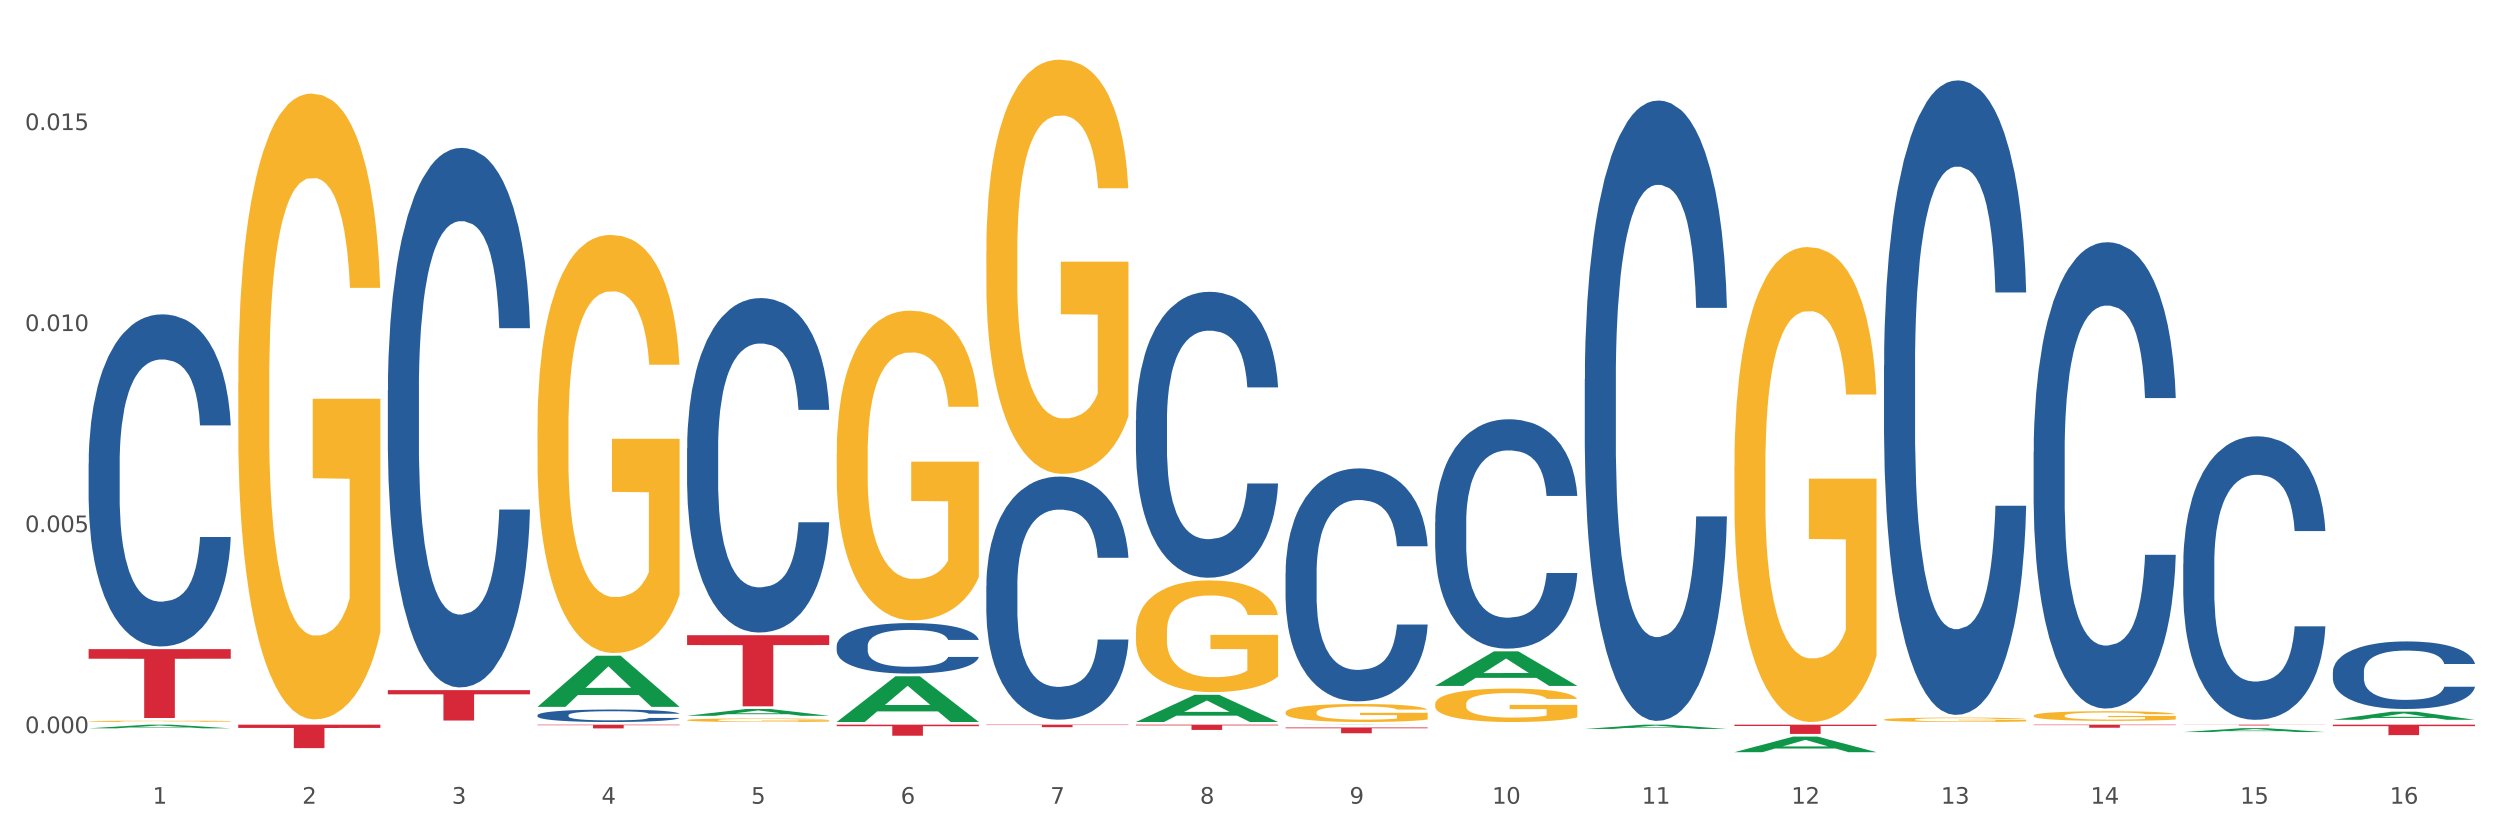 <?xml version="1.0" encoding="utf-8" standalone="no"?>
<!DOCTYPE svg PUBLIC "-//W3C//DTD SVG 1.1//EN"
  "http://www.w3.org/Graphics/SVG/1.1/DTD/svg11.dtd">
<svg xmlns:xlink="http://www.w3.org/1999/xlink" width="1080pt" height="360pt" viewBox="0 0 1080 360" xmlns="http://www.w3.org/2000/svg" version="1.1">
 <rect x="0" y="0" width="1080" height="360" fill="#333333" stroke="none"/>
 <defs>
  <style type="text/css">*{stroke-linejoin: round; stroke-linecap: butt}</style>
 </defs>
 <g id="figure_1">
  <g id="patch_1">
   <path d="M 0 360 
L 1080 360 
L 1080 0 
L 0 0 
z
" style="fill: #ffffff; stroke: #ffffff; stroke-linejoin: miter"/>
  </g>
  <g id="axes_1">
   <g id="matplotlib.axis_1">
    <g id="xtick_1">
     <g id="text_1">
      <!-- 1 -->
      <g style="fill: #4d4d4d" transform="translate(65.93 347.204) scale(0.096 -0.096)">
       <defs>
        <path id="DejaVuSans-31" d="M 794 531 
L 1825 531 
L 1825 4091 
L 703 3866 
L 703 4441 
L 1819 4666 
L 2450 4666 
L 2450 531 
L 3481 531 
L 3481 0 
L 794 0 
L 794 531 
z
" transform="scale(0.016)"/>
       </defs>
       <use xlink:href="#DejaVuSans-31"/>
      </g>
     </g>
    </g>
    <g id="xtick_2">
     <g id="text_2">
      <!-- 2 -->
      <g style="fill: #4d4d4d" transform="translate(130.565 347.204) scale(0.096 -0.096)">
       <defs>
        <path id="DejaVuSans-32" d="M 1228 531 
L 3431 531 
L 3431 0 
L 469 0 
L 469 531 
Q 828 903 1448 1529 
Q 2069 2156 2228 2338 
Q 2531 2678 2651 2914 
Q 2772 3150 2772 3378 
Q 2772 3750 2511 3984 
Q 2250 4219 1831 4219 
Q 1534 4219 1204 4116 
Q 875 4013 500 3803 
L 500 4441 
Q 881 4594 1212 4672 
Q 1544 4750 1819 4750 
Q 2544 4750 2975 4387 
Q 3406 4025 3406 3419 
Q 3406 3131 3298 2873 
Q 3191 2616 2906 2266 
Q 2828 2175 2409 1742 
Q 1991 1309 1228 531 
z
" transform="scale(0.016)"/>
       </defs>
       <use xlink:href="#DejaVuSans-32"/>
      </g>
     </g>
    </g>
    <g id="xtick_3">
     <g id="text_3">
      <!-- 3 -->
      <g style="fill: #4d4d4d" transform="translate(195.199 347.204) scale(0.096 -0.096)">
       <defs>
        <path id="DejaVuSans-33" d="M 2597 2516 
Q 3050 2419 3304 2112 
Q 3559 1806 3559 1356 
Q 3559 666 3084 287 
Q 2609 -91 1734 -91 
Q 1441 -91 1130 -33 
Q 819 25 488 141 
L 488 750 
Q 750 597 1062 519 
Q 1375 441 1716 441 
Q 2309 441 2620 675 
Q 2931 909 2931 1356 
Q 2931 1769 2642 2001 
Q 2353 2234 1838 2234 
L 1294 2234 
L 1294 2753 
L 1863 2753 
Q 2328 2753 2575 2939 
Q 2822 3125 2822 3475 
Q 2822 3834 2567 4026 
Q 2313 4219 1838 4219 
Q 1578 4219 1281 4162 
Q 984 4106 628 3988 
L 628 4550 
Q 988 4650 1302 4700 
Q 1616 4750 1894 4750 
Q 2613 4750 3031 4423 
Q 3450 4097 3450 3541 
Q 3450 3153 3228 2886 
Q 3006 2619 2597 2516 
z
" transform="scale(0.016)"/>
       </defs>
       <use xlink:href="#DejaVuSans-33"/>
      </g>
     </g>
    </g>
    <g id="xtick_4">
     <g id="text_4">
      <!-- 4 -->
      <g style="fill: #4d4d4d" transform="translate(259.833 347.204) scale(0.096 -0.096)">
       <defs>
        <path id="DejaVuSans-34" d="M 2419 4116 
L 825 1625 
L 2419 1625 
L 2419 4116 
z
M 2253 4666 
L 3047 4666 
L 3047 1625 
L 3713 1625 
L 3713 1100 
L 3047 1100 
L 3047 0 
L 2419 0 
L 2419 1100 
L 313 1100 
L 313 1709 
L 2253 4666 
z
" transform="scale(0.016)"/>
       </defs>
       <use xlink:href="#DejaVuSans-34"/>
      </g>
     </g>
    </g>
    <g id="xtick_5">
     <g id="text_5">
      <!-- 5 -->
      <g style="fill: #4d4d4d" transform="translate(324.467 347.204) scale(0.096 -0.096)">
       <defs>
        <path id="DejaVuSans-35" d="M 691 4666 
L 3169 4666 
L 3169 4134 
L 1269 4134 
L 1269 2991 
Q 1406 3038 1543 3061 
Q 1681 3084 1819 3084 
Q 2600 3084 3056 2656 
Q 3513 2228 3513 1497 
Q 3513 744 3044 326 
Q 2575 -91 1722 -91 
Q 1428 -91 1123 -41 
Q 819 9 494 109 
L 494 744 
Q 775 591 1075 516 
Q 1375 441 1709 441 
Q 2250 441 2565 725 
Q 2881 1009 2881 1497 
Q 2881 1984 2565 2268 
Q 2250 2553 1709 2553 
Q 1456 2553 1204 2497 
Q 953 2441 691 2322 
L 691 4666 
z
" transform="scale(0.016)"/>
       </defs>
       <use xlink:href="#DejaVuSans-35"/>
      </g>
     </g>
    </g>
    <g id="xtick_6">
     <g id="text_6">
      <!-- 6 -->
      <g style="fill: #4d4d4d" transform="translate(389.102 347.204) scale(0.096 -0.096)">
       <defs>
        <path id="DejaVuSans-36" d="M 2113 2584 
Q 1688 2584 1439 2293 
Q 1191 2003 1191 1497 
Q 1191 994 1439 701 
Q 1688 409 2113 409 
Q 2538 409 2786 701 
Q 3034 994 3034 1497 
Q 3034 2003 2786 2293 
Q 2538 2584 2113 2584 
z
M 3366 4563 
L 3366 3988 
Q 3128 4100 2886 4159 
Q 2644 4219 2406 4219 
Q 1781 4219 1451 3797 
Q 1122 3375 1075 2522 
Q 1259 2794 1537 2939 
Q 1816 3084 2150 3084 
Q 2853 3084 3261 2657 
Q 3669 2231 3669 1497 
Q 3669 778 3244 343 
Q 2819 -91 2113 -91 
Q 1303 -91 875 529 
Q 447 1150 447 2328 
Q 447 3434 972 4092 
Q 1497 4750 2381 4750 
Q 2619 4750 2861 4703 
Q 3103 4656 3366 4563 
z
" transform="scale(0.016)"/>
       </defs>
       <use xlink:href="#DejaVuSans-36"/>
      </g>
     </g>
    </g>
    <g id="xtick_7">
     <g id="text_7">
      <!-- 7 -->
      <g style="fill: #4d4d4d" transform="translate(453.736 347.204) scale(0.096 -0.096)">
       <defs>
        <path id="DejaVuSans-37" d="M 525 4666 
L 3525 4666 
L 3525 4397 
L 1831 0 
L 1172 0 
L 2766 4134 
L 525 4134 
L 525 4666 
z
" transform="scale(0.016)"/>
       </defs>
       <use xlink:href="#DejaVuSans-37"/>
      </g>
     </g>
    </g>
    <g id="xtick_8">
     <g id="text_8">
      <!-- 8 -->
      <g style="fill: #4d4d4d" transform="translate(518.37 347.204) scale(0.096 -0.096)">
       <defs>
        <path id="DejaVuSans-38" d="M 2034 2216 
Q 1584 2216 1326 1975 
Q 1069 1734 1069 1313 
Q 1069 891 1326 650 
Q 1584 409 2034 409 
Q 2484 409 2743 651 
Q 3003 894 3003 1313 
Q 3003 1734 2745 1975 
Q 2488 2216 2034 2216 
z
M 1403 2484 
Q 997 2584 770 2862 
Q 544 3141 544 3541 
Q 544 4100 942 4425 
Q 1341 4750 2034 4750 
Q 2731 4750 3128 4425 
Q 3525 4100 3525 3541 
Q 3525 3141 3298 2862 
Q 3072 2584 2669 2484 
Q 3125 2378 3379 2068 
Q 3634 1759 3634 1313 
Q 3634 634 3220 271 
Q 2806 -91 2034 -91 
Q 1263 -91 848 271 
Q 434 634 434 1313 
Q 434 1759 690 2068 
Q 947 2378 1403 2484 
z
M 1172 3481 
Q 1172 3119 1398 2916 
Q 1625 2713 2034 2713 
Q 2441 2713 2670 2916 
Q 2900 3119 2900 3481 
Q 2900 3844 2670 4047 
Q 2441 4250 2034 4250 
Q 1625 4250 1398 4047 
Q 1172 3844 1172 3481 
z
" transform="scale(0.016)"/>
       </defs>
       <use xlink:href="#DejaVuSans-38"/>
      </g>
     </g>
    </g>
    <g id="xtick_9">
     <g id="text_9">
      <!-- 9 -->
      <g style="fill: #4d4d4d" transform="translate(583.005 347.204) scale(0.096 -0.096)">
       <defs>
        <path id="DejaVuSans-39" d="M 703 97 
L 703 672 
Q 941 559 1184 500 
Q 1428 441 1663 441 
Q 2288 441 2617 861 
Q 2947 1281 2994 2138 
Q 2813 1869 2534 1725 
Q 2256 1581 1919 1581 
Q 1219 1581 811 2004 
Q 403 2428 403 3163 
Q 403 3881 828 4315 
Q 1253 4750 1959 4750 
Q 2769 4750 3195 4129 
Q 3622 3509 3622 2328 
Q 3622 1225 3098 567 
Q 2575 -91 1691 -91 
Q 1453 -91 1209 -44 
Q 966 3 703 97 
z
M 1959 2075 
Q 2384 2075 2632 2365 
Q 2881 2656 2881 3163 
Q 2881 3666 2632 3958 
Q 2384 4250 1959 4250 
Q 1534 4250 1286 3958 
Q 1038 3666 1038 3163 
Q 1038 2656 1286 2365 
Q 1534 2075 1959 2075 
z
" transform="scale(0.016)"/>
       </defs>
       <use xlink:href="#DejaVuSans-39"/>
      </g>
     </g>
    </g>
    <g id="xtick_10">
     <g id="text_10">
      <!-- 10 -->
      <g style="fill: #4d4d4d" transform="translate(644.585 347.204) scale(0.096 -0.096)">
       <defs>
        <path id="DejaVuSans-30" d="M 2034 4250 
Q 1547 4250 1301 3770 
Q 1056 3291 1056 2328 
Q 1056 1369 1301 889 
Q 1547 409 2034 409 
Q 2525 409 2770 889 
Q 3016 1369 3016 2328 
Q 3016 3291 2770 3770 
Q 2525 4250 2034 4250 
z
M 2034 4750 
Q 2819 4750 3233 4129 
Q 3647 3509 3647 2328 
Q 3647 1150 3233 529 
Q 2819 -91 2034 -91 
Q 1250 -91 836 529 
Q 422 1150 422 2328 
Q 422 3509 836 4129 
Q 1250 4750 2034 4750 
z
" transform="scale(0.016)"/>
       </defs>
       <use xlink:href="#DejaVuSans-31"/>
       <use xlink:href="#DejaVuSans-30" transform="translate(63.623 0)"/>
      </g>
     </g>
    </g>
    <g id="xtick_11">
     <g id="text_11">
      <!-- 11 -->
      <g style="fill: #4d4d4d" transform="translate(709.219 347.204) scale(0.096 -0.096)">
       <use xlink:href="#DejaVuSans-31"/>
       <use xlink:href="#DejaVuSans-31" transform="translate(63.623 0)"/>
      </g>
     </g>
    </g>
    <g id="xtick_12">
     <g id="text_12">
      <!-- 12 -->
      <g style="fill: #4d4d4d" transform="translate(773.854 347.204) scale(0.096 -0.096)">
       <use xlink:href="#DejaVuSans-31"/>
       <use xlink:href="#DejaVuSans-32" transform="translate(63.623 0)"/>
      </g>
     </g>
    </g>
    <g id="xtick_13">
     <g id="text_13">
      <!-- 13 -->
      <g style="fill: #4d4d4d" transform="translate(838.488 347.204) scale(0.096 -0.096)">
       <use xlink:href="#DejaVuSans-31"/>
       <use xlink:href="#DejaVuSans-33" transform="translate(63.623 0)"/>
      </g>
     </g>
    </g>
    <g id="xtick_14">
     <g id="text_14">
      <!-- 14 -->
      <g style="fill: #4d4d4d" transform="translate(903.122 347.204) scale(0.096 -0.096)">
       <use xlink:href="#DejaVuSans-31"/>
       <use xlink:href="#DejaVuSans-34" transform="translate(63.623 0)"/>
      </g>
     </g>
    </g>
    <g id="xtick_15">
     <g id="text_15">
      <!-- 15 -->
      <g style="fill: #4d4d4d" transform="translate(967.756 347.204) scale(0.096 -0.096)">
       <use xlink:href="#DejaVuSans-31"/>
       <use xlink:href="#DejaVuSans-35" transform="translate(63.623 0)"/>
      </g>
     </g>
    </g>
    <g id="xtick_16">
     <g id="text_16">
      <!-- 16 -->
      <g style="fill: #4d4d4d" transform="translate(1032.391 347.204) scale(0.096 -0.096)">
       <use xlink:href="#DejaVuSans-31"/>
       <use xlink:href="#DejaVuSans-36" transform="translate(63.623 0)"/>
      </g>
     </g>
    </g>
    <g id="xtick_17"/>
    <g id="xtick_18"/>
    <g id="xtick_19"/>
    <g id="xtick_20"/>
    <g id="xtick_21"/>
    <g id="xtick_22"/>
    <g id="xtick_23"/>
    <g id="xtick_24"/>
    <g id="xtick_25"/>
    <g id="xtick_26"/>
    <g id="xtick_27"/>
    <g id="xtick_28"/>
    <g id="xtick_29"/>
    <g id="xtick_30"/>
    <g id="xtick_31"/>
   </g>
   <g id="matplotlib.axis_2">
    <g id="ytick_1">
     <g id="text_17">
      <!-- 0.000 -->
      <g style="fill: #4d4d4d" transform="translate(10.8 316.714) scale(0.096 -0.096)">
       <defs>
        <path id="DejaVuSans-2e" d="M 684 794 
L 1344 794 
L 1344 0 
L 684 0 
L 684 794 
z
" transform="scale(0.016)"/>
       </defs>
       <use xlink:href="#DejaVuSans-30"/>
       <use xlink:href="#DejaVuSans-2e" transform="translate(63.623 0)"/>
       <use xlink:href="#DejaVuSans-30" transform="translate(95.41 0)"/>
       <use xlink:href="#DejaVuSans-30" transform="translate(159.033 0)"/>
       <use xlink:href="#DejaVuSans-30" transform="translate(222.656 0)"/>
      </g>
     </g>
    </g>
    <g id="ytick_2">
     <g id="text_18">
      <!-- 0.005 -->
      <g style="fill: #4d4d4d" transform="translate(10.8 229.872) scale(0.096 -0.096)">
       <use xlink:href="#DejaVuSans-30"/>
       <use xlink:href="#DejaVuSans-2e" transform="translate(63.623 0)"/>
       <use xlink:href="#DejaVuSans-30" transform="translate(95.41 0)"/>
       <use xlink:href="#DejaVuSans-30" transform="translate(159.033 0)"/>
       <use xlink:href="#DejaVuSans-35" transform="translate(222.656 0)"/>
      </g>
     </g>
    </g>
    <g id="ytick_3">
     <g id="text_19">
      <!-- 0.010 -->
      <g style="fill: #4d4d4d" transform="translate(10.8 143.03) scale(0.096 -0.096)">
       <use xlink:href="#DejaVuSans-30"/>
       <use xlink:href="#DejaVuSans-2e" transform="translate(63.623 0)"/>
       <use xlink:href="#DejaVuSans-30" transform="translate(95.41 0)"/>
       <use xlink:href="#DejaVuSans-31" transform="translate(159.033 0)"/>
       <use xlink:href="#DejaVuSans-30" transform="translate(222.656 0)"/>
      </g>
     </g>
    </g>
    <g id="ytick_4">
     <g id="text_20">
      <!-- 0.015 -->
      <g style="fill: #4d4d4d" transform="translate(10.8 56.189) scale(0.096 -0.096)">
       <use xlink:href="#DejaVuSans-30"/>
       <use xlink:href="#DejaVuSans-2e" transform="translate(63.623 0)"/>
       <use xlink:href="#DejaVuSans-30" transform="translate(95.41 0)"/>
       <use xlink:href="#DejaVuSans-31" transform="translate(159.033 0)"/>
       <use xlink:href="#DejaVuSans-35" transform="translate(222.656 0)"/>
      </g>
     </g>
    </g>
    <g id="ytick_5"/>
    <g id="ytick_6"/>
    <g id="ytick_7"/>
   </g>
   <g id="PolyCollection_1">
    <path d="M 38.283 314.634 
L 38.346 314.632 
L 63.667 313.068 
L 74.175 313.067 
L 99.686 314.637 
L 87.532 314.637 
L 82.024 314.271 
L 55.881 314.271 
L 55.691 314.277 
L 50.374 314.637 
L 38.283 314.637 
L 38.283 314.634 
L 59.173 314.053 
L 78.733 314.051 
L 69.048 313.401 
L 68.921 313.398 
L 68.794 313.403 
L 59.109 314.051 
L 59.173 314.053 
L 38.283 314.634 
z
" clip-path="url(#pb25a2cd22d)" style="fill: #109648"/>
    <path d="M 38.283 280.433 
L 99.686 280.433 
L 99.686 284.567 
L 75.532 284.595 
L 75.532 310.181 
L 62.291 310.181 
L 62.291 284.595 
L 38.283 284.567 
L 38.283 280.461 
L 38.283 280.433 
z
" clip-path="url(#pb25a2cd22d)" style="fill: #d62839"/>
    <path d="M 102.917 313.067 
L 164.32 313.067 
L 164.32 314.474 
L 140.166 314.484 
L 140.166 323.197 
L 126.925 323.197 
L 126.925 314.484 
L 102.917 314.474 
L 102.917 313.076 
L 102.917 313.067 
z
" clip-path="url(#pb25a2cd22d)" style="fill: #d62839"/>
    <path d="M 167.552 298.127 
L 228.954 298.127 
L 228.954 299.953 
L 204.801 299.966 
L 204.801 311.271 
L 191.56 311.271 
L 191.56 299.966 
L 167.552 299.953 
L 167.552 298.139 
L 167.552 298.127 
z
" clip-path="url(#pb25a2cd22d)" style="fill: #d62839"/>
    <path d="M 232.186 313.067 
L 293.588 313.067 
L 293.588 313.289 
L 269.435 313.29 
L 269.435 314.665 
L 256.194 314.665 
L 256.194 313.29 
L 232.186 313.289 
L 232.186 313.068 
L 232.186 313.067 
z
" clip-path="url(#pb25a2cd22d)" style="fill: #d62839"/>
    <path d="M 296.82 274.405 
L 358.223 274.405 
L 358.223 278.676 
L 334.069 278.705 
L 334.069 305.14 
L 320.828 305.14 
L 320.828 278.705 
L 296.82 278.676 
L 296.82 274.434 
L 296.82 274.405 
z
" clip-path="url(#pb25a2cd22d)" style="fill: #d62839"/>
    <path d="M 361.454 313.067 
L 422.857 313.067 
L 422.857 313.728 
L 398.703 313.732 
L 398.703 317.824 
L 385.463 317.824 
L 385.463 313.732 
L 361.454 313.728 
L 361.454 313.071 
L 361.454 313.067 
z
" clip-path="url(#pb25a2cd22d)" style="fill: #d62839"/>
    <path d="M 426.089 313.067 
L 487.491 313.067 
L 487.491 313.216 
L 463.338 313.217 
L 463.338 314.143 
L 450.097 314.143 
L 450.097 313.217 
L 426.089 313.216 
L 426.089 313.068 
L 426.089 313.067 
z
" clip-path="url(#pb25a2cd22d)" style="fill: #d62839"/>
    <path d="M 943.163 313.067 
L 1004.566 313.067 
L 1004.566 313.114 
L 980.412 313.115 
L 980.412 313.411 
L 967.171 313.411 
L 967.171 313.115 
L 943.163 313.114 
L 943.163 313.067 
L 943.163 313.067 
z
" clip-path="url(#pb25a2cd22d)" style="fill: #d62839"/>
    <path d="M 878.529 313.067 
L 939.931 313.067 
L 939.931 313.251 
L 915.778 313.252 
L 915.778 314.393 
L 902.537 314.393 
L 902.537 313.252 
L 878.529 313.251 
L 878.529 313.068 
L 878.529 313.067 
z
" clip-path="url(#pb25a2cd22d)" style="fill: #d62839"/>
    <path d="M 749.26 313.067 
L 810.663 313.067 
L 810.663 313.621 
L 786.509 313.625 
L 786.509 317.057 
L 773.268 317.057 
L 773.268 313.625 
L 749.26 313.621 
L 749.26 313.07 
L 749.26 313.067 
z
" clip-path="url(#pb25a2cd22d)" style="fill: #d62839"/>
    <path d="M 555.357 314.263 
L 616.76 314.263 
L 616.76 314.611 
L 592.606 314.613 
L 592.606 316.767 
L 579.365 316.767 
L 579.365 314.613 
L 555.357 314.611 
L 555.357 314.265 
L 555.357 314.263 
z
" clip-path="url(#pb25a2cd22d)" style="fill: #d62839"/>
    <path d="M 490.723 313.067 
L 552.126 313.067 
L 552.126 313.382 
L 527.972 313.384 
L 527.972 315.336 
L 514.731 315.336 
L 514.731 313.384 
L 490.723 313.382 
L 490.723 313.069 
L 490.723 313.067 
z
" clip-path="url(#pb25a2cd22d)" style="fill: #d62839"/>
    <path d="M 38.283 200.271 
L 38.356 200.14 
L 38.356 196.471 
L 38.573 191.492 
L 39.372 182.32 
L 40.388 175.375 
L 42.13 167.251 
L 43.073 163.844 
L 44.307 160.045 
L 46.847 153.886 
L 49.751 148.645 
L 51.783 145.762 
L 53.307 143.928 
L 56.718 140.652 
L 58.678 139.21 
L 60.71 138.031 
L 62.452 137.245 
L 65.355 136.328 
L 67.678 135.935 
L 70.363 135.804 
L 72.613 135.935 
L 75.589 136.459 
L 79.944 138.031 
L 81.613 138.948 
L 83.863 140.521 
L 86.186 142.617 
L 88.073 144.714 
L 90.25 147.727 
L 92.5 151.658 
L 94.678 156.638 
L 96.202 161.224 
L 97.436 166.072 
L 98.524 171.968 
L 99.323 178.389 
L 99.686 183.761 
L 86.403 183.761 
L 86.041 178.913 
L 85.315 173.672 
L 84.589 170.134 
L 83.791 167.251 
L 82.557 163.975 
L 81.468 161.879 
L 79.654 159.389 
L 77.984 157.817 
L 76.605 156.9 
L 74.936 156.114 
L 71.379 155.327 
L 68.839 155.327 
L 67.242 155.589 
L 65.283 156.245 
L 63.613 157.162 
L 61.654 158.734 
L 60.13 160.438 
L 58.605 162.665 
L 57.734 164.238 
L 56.428 167.12 
L 55.557 169.479 
L 54.396 173.541 
L 53.743 176.424 
L 52.581 183.892 
L 52.073 189.396 
L 51.855 193.196 
L 51.71 197.389 
L 51.71 217.83 
L 52.146 227.002 
L 52.509 230.933 
L 53.089 235.388 
L 54.178 241.153 
L 55.775 246.788 
L 57.444 250.85 
L 58.823 253.339 
L 60.13 255.174 
L 61.436 256.615 
L 63.033 257.925 
L 64.339 258.712 
L 66.299 259.498 
L 68.621 259.891 
L 70.436 259.891 
L 74.137 259.236 
L 75.807 258.581 
L 77.404 257.663 
L 79.145 256.222 
L 80.524 254.65 
L 81.323 253.47 
L 82.629 250.981 
L 83.645 248.36 
L 84.516 245.346 
L 85.097 242.726 
L 85.75 238.795 
L 86.258 234.34 
L 86.403 231.981 
L 99.686 231.981 
L 99.395 236.698 
L 98.887 241.284 
L 97.871 247.443 
L 97.073 250.981 
L 95.839 255.305 
L 94.532 258.974 
L 92.718 263.036 
L 91.049 266.049 
L 89.307 268.67 
L 87.42 271.029 
L 84.008 274.304 
L 82.774 275.222 
L 80.162 276.794 
L 78.129 277.711 
L 75.154 278.628 
L 72.105 279.153 
L 68.912 279.284 
L 66.081 279.022 
L 62.96 278.235 
L 61.001 277.449 
L 58.823 276.27 
L 56.283 274.435 
L 53.888 272.208 
L 51.638 269.587 
L 49.533 266.574 
L 47.573 263.167 
L 45.033 257.532 
L 43.146 252.029 
L 41.767 246.919 
L 40.823 242.595 
L 39.88 237.091 
L 39.372 233.291 
L 38.573 224.119 
L 38.283 215.602 
L 38.283 200.271 
z
" clip-path="url(#pb25a2cd22d)" style="fill: #255c99"/>
    <path d="M 167.552 168.613 
L 167.624 168.401 
L 167.624 162.44 
L 167.842 154.351 
L 168.64 139.449 
L 169.656 128.167 
L 171.398 114.969 
L 172.342 109.434 
L 173.576 103.261 
L 176.116 93.255 
L 179.019 84.74 
L 181.051 80.057 
L 182.576 77.077 
L 185.987 71.755 
L 187.947 69.413 
L 189.979 67.498 
L 191.721 66.22 
L 194.624 64.73 
L 196.946 64.092 
L 199.632 63.879 
L 201.882 64.092 
L 204.858 64.943 
L 209.212 67.498 
L 210.882 68.988 
L 213.132 71.542 
L 215.454 74.948 
L 217.341 78.354 
L 219.519 83.25 
L 221.769 89.637 
L 223.946 97.726 
L 225.47 105.177 
L 226.704 113.053 
L 227.793 122.632 
L 228.591 133.063 
L 228.954 141.791 
L 215.672 141.791 
L 215.309 133.915 
L 214.583 125.4 
L 213.858 119.652 
L 213.059 114.969 
L 211.825 109.647 
L 210.737 106.241 
L 208.922 102.196 
L 207.253 99.642 
L 205.874 98.152 
L 204.204 96.874 
L 200.648 95.597 
L 198.108 95.597 
L 196.511 96.023 
L 194.551 97.087 
L 192.882 98.577 
L 190.922 101.132 
L 189.398 103.899 
L 187.874 107.518 
L 187.003 110.073 
L 185.697 114.756 
L 184.826 118.588 
L 183.664 125.187 
L 183.011 129.87 
L 181.85 142.004 
L 181.342 150.945 
L 181.124 157.118 
L 180.979 163.93 
L 180.979 197.139 
L 181.414 212.04 
L 181.777 218.426 
L 182.358 225.664 
L 183.447 235.031 
L 185.043 244.184 
L 186.713 250.783 
L 188.092 254.828 
L 189.398 257.808 
L 190.705 260.15 
L 192.301 262.279 
L 193.608 263.556 
L 195.567 264.833 
L 197.89 265.472 
L 199.704 265.472 
L 203.406 264.407 
L 205.075 263.343 
L 206.672 261.853 
L 208.414 259.511 
L 209.793 256.957 
L 210.591 255.041 
L 211.898 250.996 
L 212.914 246.739 
L 213.785 241.843 
L 214.366 237.585 
L 215.019 231.199 
L 215.527 223.961 
L 215.672 220.129 
L 228.954 220.129 
L 228.664 227.793 
L 228.156 235.243 
L 227.14 245.249 
L 226.341 250.996 
L 225.107 258.021 
L 223.801 263.982 
L 221.987 270.581 
L 220.317 275.477 
L 218.575 279.734 
L 216.688 283.566 
L 213.277 288.888 
L 212.043 290.378 
L 209.43 292.933 
L 207.398 294.423 
L 204.422 295.913 
L 201.374 296.764 
L 198.18 296.977 
L 195.35 296.552 
L 192.229 295.274 
L 190.269 293.997 
L 188.092 292.081 
L 185.551 289.101 
L 183.156 285.482 
L 180.906 281.225 
L 178.801 276.328 
L 176.842 270.794 
L 174.302 261.64 
L 172.414 252.699 
L 171.035 244.397 
L 170.092 237.372 
L 169.148 228.431 
L 168.64 222.258 
L 167.842 207.357 
L 167.552 193.52 
L 167.552 168.613 
z
" clip-path="url(#pb25a2cd22d)" style="fill: #255c99"/>
    <path d="M 232.186 308.948 
L 232.258 308.943 
L 232.258 308.805 
L 232.476 308.618 
L 233.275 308.274 
L 234.291 308.013 
L 236.033 307.707 
L 236.976 307.579 
L 238.21 307.437 
L 240.75 307.205 
L 243.654 307.008 
L 245.686 306.9 
L 247.21 306.831 
L 250.621 306.708 
L 252.581 306.654 
L 254.613 306.609 
L 256.355 306.58 
L 259.258 306.545 
L 261.581 306.531 
L 264.266 306.526 
L 266.516 306.531 
L 269.492 306.55 
L 273.847 306.609 
L 275.516 306.644 
L 277.766 306.703 
L 280.089 306.782 
L 281.976 306.86 
L 284.153 306.974 
L 286.403 307.121 
L 288.58 307.309 
L 290.105 307.481 
L 291.338 307.663 
L 292.427 307.885 
L 293.226 308.126 
L 293.588 308.328 
L 280.306 308.328 
L 279.943 308.146 
L 279.218 307.949 
L 278.492 307.816 
L 277.693 307.707 
L 276.46 307.584 
L 275.371 307.505 
L 273.556 307.412 
L 271.887 307.353 
L 270.508 307.318 
L 268.839 307.289 
L 265.282 307.259 
L 262.742 307.259 
L 261.145 307.269 
L 259.186 307.294 
L 257.516 307.328 
L 255.557 307.387 
L 254.032 307.451 
L 252.508 307.535 
L 251.637 307.594 
L 250.331 307.702 
L 249.46 307.791 
L 248.299 307.944 
L 247.645 308.052 
L 246.484 308.333 
L 245.976 308.539 
L 245.758 308.682 
L 245.613 308.84 
L 245.613 309.608 
L 246.049 309.953 
L 246.412 310.1 
L 246.992 310.268 
L 248.081 310.484 
L 249.678 310.696 
L 251.347 310.849 
L 252.726 310.942 
L 254.032 311.011 
L 255.339 311.065 
L 256.936 311.115 
L 258.242 311.144 
L 260.202 311.174 
L 262.524 311.189 
L 264.339 311.189 
L 268.04 311.164 
L 269.71 311.139 
L 271.306 311.105 
L 273.048 311.051 
L 274.427 310.992 
L 275.226 310.947 
L 276.532 310.854 
L 277.548 310.755 
L 278.419 310.642 
L 279 310.544 
L 279.653 310.396 
L 280.161 310.228 
L 280.306 310.14 
L 293.588 310.14 
L 293.298 310.317 
L 292.79 310.489 
L 291.774 310.721 
L 290.976 310.854 
L 289.742 311.016 
L 288.435 311.154 
L 286.621 311.307 
L 284.951 311.42 
L 283.21 311.518 
L 281.322 311.607 
L 277.911 311.73 
L 276.677 311.765 
L 274.064 311.824 
L 272.032 311.858 
L 269.056 311.893 
L 266.008 311.912 
L 262.815 311.917 
L 259.984 311.907 
L 256.863 311.878 
L 254.903 311.848 
L 252.726 311.804 
L 250.186 311.735 
L 247.791 311.651 
L 245.541 311.553 
L 243.436 311.44 
L 241.476 311.312 
L 238.936 311.1 
L 237.049 310.893 
L 235.67 310.701 
L 234.726 310.539 
L 233.783 310.332 
L 233.275 310.189 
L 232.476 309.844 
L 232.186 309.524 
L 232.186 308.948 
z
" clip-path="url(#pb25a2cd22d)" style="fill: #255c99"/>
    <path d="M 296.82 193.689 
L 296.893 193.557 
L 296.893 189.862 
L 297.11 184.848 
L 297.909 175.611 
L 298.925 168.618 
L 300.667 160.437 
L 301.61 157.006 
L 302.844 153.18 
L 305.385 146.978 
L 308.288 141.7 
L 310.32 138.797 
L 311.844 136.949 
L 315.255 133.651 
L 317.215 132.199 
L 319.247 131.012 
L 320.989 130.22 
L 323.892 129.296 
L 326.215 128.9 
L 328.9 128.768 
L 331.15 128.9 
L 334.126 129.428 
L 338.481 131.012 
L 340.15 131.935 
L 342.4 133.519 
L 344.723 135.63 
L 346.61 137.741 
L 348.787 140.776 
L 351.037 144.735 
L 353.215 149.749 
L 354.739 154.367 
L 355.973 159.249 
L 357.061 165.187 
L 357.86 171.653 
L 358.223 177.063 
L 344.941 177.063 
L 344.578 172.181 
L 343.852 166.903 
L 343.126 163.34 
L 342.328 160.437 
L 341.094 157.138 
L 340.005 155.027 
L 338.191 152.52 
L 336.521 150.936 
L 335.142 150.013 
L 333.473 149.221 
L 329.917 148.429 
L 327.376 148.429 
L 325.78 148.693 
L 323.82 149.353 
L 322.151 150.277 
L 320.191 151.86 
L 318.667 153.575 
L 317.143 155.819 
L 316.272 157.402 
L 314.965 160.305 
L 314.094 162.68 
L 312.933 166.771 
L 312.28 169.673 
L 311.118 177.195 
L 310.61 182.737 
L 310.393 186.563 
L 310.247 190.786 
L 310.247 211.37 
L 310.683 220.607 
L 311.046 224.565 
L 311.626 229.052 
L 312.715 234.858 
L 314.312 240.532 
L 315.981 244.622 
L 317.36 247.129 
L 318.667 248.976 
L 319.973 250.428 
L 321.57 251.747 
L 322.876 252.539 
L 324.836 253.331 
L 327.159 253.727 
L 328.973 253.727 
L 332.675 253.067 
L 334.344 252.407 
L 335.941 251.484 
L 337.683 250.032 
L 339.062 248.449 
L 339.86 247.261 
L 341.166 244.754 
L 342.183 242.115 
L 343.054 239.08 
L 343.634 236.441 
L 344.287 232.483 
L 344.795 227.996 
L 344.941 225.621 
L 358.223 225.621 
L 357.932 230.371 
L 357.424 234.99 
L 356.408 241.191 
L 355.61 244.754 
L 354.376 249.108 
L 353.07 252.803 
L 351.255 256.894 
L 349.586 259.928 
L 347.844 262.568 
L 345.957 264.943 
L 342.546 268.241 
L 341.312 269.165 
L 338.699 270.749 
L 336.667 271.672 
L 333.691 272.596 
L 330.642 273.124 
L 327.449 273.256 
L 324.618 272.992 
L 321.497 272.2 
L 319.538 271.408 
L 317.36 270.221 
L 314.82 268.373 
L 312.425 266.13 
L 310.175 263.491 
L 308.07 260.456 
L 306.11 257.026 
L 303.57 251.352 
L 301.683 245.81 
L 300.304 240.664 
L 299.36 236.309 
L 298.417 230.767 
L 297.909 226.941 
L 297.11 217.704 
L 296.82 209.127 
L 296.82 193.689 
z
" clip-path="url(#pb25a2cd22d)" style="fill: #255c99"/>
    <path d="M 361.454 278.97 
L 361.527 278.95 
L 361.527 278.392 
L 361.745 277.635 
L 362.543 276.24 
L 363.559 275.184 
L 365.301 273.948 
L 366.245 273.43 
L 367.479 272.852 
L 370.019 271.915 
L 372.922 271.118 
L 374.954 270.679 
L 376.479 270.4 
L 379.89 269.902 
L 381.849 269.683 
L 383.882 269.504 
L 385.624 269.384 
L 388.527 269.244 
L 390.849 269.185 
L 393.535 269.165 
L 395.785 269.185 
L 398.761 269.264 
L 403.115 269.504 
L 404.785 269.643 
L 407.035 269.882 
L 409.357 270.201 
L 411.244 270.52 
L 413.422 270.978 
L 415.672 271.576 
L 417.849 272.334 
L 419.373 273.031 
L 420.607 273.769 
L 421.696 274.665 
L 422.494 275.642 
L 422.857 276.459 
L 409.575 276.459 
L 409.212 275.722 
L 408.486 274.925 
L 407.76 274.386 
L 406.962 273.948 
L 405.728 273.45 
L 404.64 273.131 
L 402.825 272.752 
L 401.156 272.513 
L 399.777 272.373 
L 398.107 272.254 
L 394.551 272.134 
L 392.011 272.134 
L 390.414 272.174 
L 388.454 272.274 
L 386.785 272.413 
L 384.825 272.653 
L 383.301 272.912 
L 381.777 273.25 
L 380.906 273.49 
L 379.599 273.928 
L 378.728 274.287 
L 377.567 274.905 
L 376.914 275.343 
L 375.753 276.479 
L 375.245 277.316 
L 375.027 277.894 
L 374.882 278.532 
L 374.882 281.641 
L 375.317 283.036 
L 375.68 283.634 
L 376.261 284.312 
L 377.349 285.188 
L 378.946 286.045 
L 380.616 286.663 
L 381.995 287.042 
L 383.301 287.321 
L 384.607 287.54 
L 386.204 287.739 
L 387.511 287.859 
L 389.47 287.979 
L 391.793 288.038 
L 393.607 288.038 
L 397.309 287.939 
L 398.978 287.839 
L 400.575 287.7 
L 402.317 287.48 
L 403.696 287.241 
L 404.494 287.062 
L 405.801 286.683 
L 406.817 286.285 
L 407.688 285.826 
L 408.268 285.428 
L 408.922 284.83 
L 409.43 284.152 
L 409.575 283.793 
L 422.857 283.793 
L 422.567 284.511 
L 422.059 285.208 
L 421.043 286.145 
L 420.244 286.683 
L 419.01 287.341 
L 417.704 287.899 
L 415.889 288.517 
L 414.22 288.975 
L 412.478 289.374 
L 410.591 289.732 
L 407.18 290.231 
L 405.946 290.37 
L 403.333 290.609 
L 401.301 290.749 
L 398.325 290.888 
L 395.277 290.968 
L 392.083 290.988 
L 389.253 290.948 
L 386.132 290.829 
L 384.172 290.709 
L 381.995 290.53 
L 379.454 290.251 
L 377.059 289.912 
L 374.809 289.513 
L 372.704 289.055 
L 370.745 288.537 
L 368.204 287.68 
L 366.317 286.843 
L 364.938 286.065 
L 363.995 285.408 
L 363.051 284.571 
L 362.543 283.993 
L 361.745 282.598 
L 361.454 281.302 
L 361.454 278.97 
z
" clip-path="url(#pb25a2cd22d)" style="fill: #255c99"/>
    <path d="M 426.089 253.069 
L 426.161 252.973 
L 426.161 250.287 
L 426.379 246.642 
L 427.177 239.927 
L 428.194 234.843 
L 429.936 228.896 
L 430.879 226.402 
L 432.113 223.62 
L 434.653 219.111 
L 437.556 215.274 
L 439.589 213.164 
L 441.113 211.821 
L 444.524 209.423 
L 446.484 208.368 
L 448.516 207.504 
L 450.258 206.929 
L 453.161 206.257 
L 455.484 205.97 
L 458.169 205.874 
L 460.419 205.97 
L 463.395 206.353 
L 467.75 207.504 
L 469.419 208.176 
L 471.669 209.327 
L 473.991 210.862 
L 475.879 212.397 
L 478.056 214.603 
L 480.306 217.481 
L 482.483 221.126 
L 484.008 224.483 
L 485.241 228.033 
L 486.33 232.349 
L 487.128 237.05 
L 487.491 240.983 
L 474.209 240.983 
L 473.846 237.433 
L 473.121 233.596 
L 472.395 231.006 
L 471.596 228.896 
L 470.362 226.498 
L 469.274 224.963 
L 467.459 223.14 
L 465.79 221.989 
L 464.411 221.318 
L 462.742 220.742 
L 459.185 220.167 
L 456.645 220.167 
L 455.048 220.358 
L 453.088 220.838 
L 451.419 221.51 
L 449.459 222.661 
L 447.935 223.908 
L 446.411 225.538 
L 445.54 226.69 
L 444.234 228.8 
L 443.363 230.527 
L 442.202 233.5 
L 441.548 235.611 
L 440.387 241.079 
L 439.879 245.107 
L 439.661 247.889 
L 439.516 250.959 
L 439.516 265.923 
L 439.952 272.638 
L 440.314 275.516 
L 440.895 278.778 
L 441.984 282.998 
L 443.581 287.123 
L 445.25 290.097 
L 446.629 291.919 
L 447.935 293.262 
L 449.242 294.318 
L 450.839 295.277 
L 452.145 295.852 
L 454.105 296.428 
L 456.427 296.716 
L 458.242 296.716 
L 461.943 296.236 
L 463.613 295.756 
L 465.209 295.085 
L 466.951 294.03 
L 468.33 292.879 
L 469.129 292.015 
L 470.435 290.193 
L 471.451 288.274 
L 472.322 286.068 
L 472.903 284.149 
L 473.556 281.272 
L 474.064 278.01 
L 474.209 276.283 
L 487.491 276.283 
L 487.201 279.737 
L 486.693 283.094 
L 485.677 287.603 
L 484.878 290.193 
L 483.645 293.358 
L 482.338 296.044 
L 480.524 299.018 
L 478.854 301.224 
L 477.112 303.143 
L 475.225 304.869 
L 471.814 307.268 
L 470.58 307.939 
L 467.967 309.09 
L 465.935 309.762 
L 462.959 310.433 
L 459.911 310.817 
L 456.717 310.913 
L 453.887 310.721 
L 450.766 310.145 
L 448.806 309.57 
L 446.629 308.707 
L 444.089 307.364 
L 441.693 305.733 
L 439.443 303.814 
L 437.339 301.608 
L 435.379 299.114 
L 432.839 294.989 
L 430.952 290.96 
L 429.573 287.219 
L 428.629 284.053 
L 427.686 280.025 
L 427.177 277.243 
L 426.379 270.528 
L 426.089 264.293 
L 426.089 253.069 
z
" clip-path="url(#pb25a2cd22d)" style="fill: #255c99"/>
    <path d="M 38.283 311.602 
L 38.355 311.601 
L 38.355 311.582 
L 38.5 311.565 
L 39.225 311.525 
L 40.313 311.492 
L 41.11 311.474 
L 41.908 311.459 
L 42.85 311.445 
L 44.01 311.43 
L 46.112 311.408 
L 47.417 311.397 
L 49.012 311.385 
L 51.912 311.368 
L 54.014 311.358 
L 56.189 311.35 
L 59.741 311.34 
L 62.061 311.336 
L 64.526 311.333 
L 67.498 311.331 
L 69.745 311.33 
L 74.675 311.332 
L 78.88 311.337 
L 80.91 311.34 
L 83.519 311.347 
L 84.897 311.351 
L 87.144 311.36 
L 89.464 311.371 
L 91.059 311.381 
L 93.451 311.399 
L 95.263 311.417 
L 96.931 311.44 
L 97.801 311.455 
L 98.453 311.47 
L 99.033 311.486 
L 99.613 311.513 
L 86.564 311.513 
L 86.057 311.494 
L 85.259 311.476 
L 84.099 311.459 
L 83.084 311.448 
L 81.345 311.435 
L 79.75 311.426 
L 78.082 311.42 
L 76.052 311.414 
L 74.458 311.412 
L 72.21 311.41 
L 67.788 311.41 
L 64.816 311.414 
L 62.786 311.42 
L 61.481 311.425 
L 60.321 311.43 
L 59.016 311.437 
L 57.494 311.449 
L 56.407 311.459 
L 55.319 311.472 
L 54.449 311.485 
L 53.652 311.5 
L 52.999 311.516 
L 52.492 311.532 
L 52.057 311.553 
L 51.694 311.587 
L 51.694 311.66 
L 51.839 311.677 
L 52.202 311.699 
L 52.637 311.715 
L 53.362 311.735 
L 54.014 311.748 
L 55.247 311.768 
L 56.624 311.784 
L 57.711 311.794 
L 58.799 311.803 
L 60.684 311.814 
L 62.786 311.824 
L 64.598 311.83 
L 67.063 311.835 
L 68.731 311.837 
L 70.18 311.839 
L 73.733 311.839 
L 76.27 311.837 
L 79.097 311.833 
L 81.272 311.828 
L 83.084 311.822 
L 85.114 311.813 
L 86.419 311.804 
L 86.419 311.692 
L 70.47 311.691 
L 70.47 311.617 
L 99.686 311.617 
L 99.686 311.835 
L 98.453 311.847 
L 97.076 311.857 
L 95.626 311.866 
L 93.451 311.877 
L 90.841 311.888 
L 88.521 311.895 
L 86.057 311.902 
L 83.157 311.908 
L 79.387 311.913 
L 77.067 311.915 
L 74.168 311.917 
L 70.76 311.917 
L 67.788 311.916 
L 64.888 311.914 
L 61.844 311.909 
L 58.871 311.902 
L 56.624 311.895 
L 54.377 311.886 
L 51.984 311.875 
L 50.1 311.864 
L 48.65 311.855 
L 47.055 311.842 
L 45.315 311.826 
L 44.01 311.812 
L 42.85 311.797 
L 41.618 311.777 
L 40.748 311.761 
L 39.878 311.74 
L 39.37 311.724 
L 38.79 311.7 
L 38.355 311.666 
L 38.283 311.602 
z
" clip-path="url(#pb25a2cd22d)" style="fill: #f7b32b"/>
    <path d="M 490.723 181.563 
L 490.796 181.45 
L 490.796 178.291 
L 491.013 174.004 
L 491.812 166.108 
L 492.828 160.128 
L 494.57 153.134 
L 495.513 150.201 
L 496.747 146.929 
L 499.287 141.627 
L 502.191 137.115 
L 504.223 134.633 
L 505.747 133.053 
L 509.158 130.233 
L 511.118 128.992 
L 513.15 127.977 
L 514.892 127.3 
L 517.795 126.51 
L 520.118 126.172 
L 522.803 126.059 
L 525.053 126.172 
L 528.029 126.623 
L 532.384 127.977 
L 534.053 128.766 
L 536.303 130.12 
L 538.626 131.925 
L 540.513 133.73 
L 542.69 136.325 
L 544.94 139.709 
L 547.118 143.996 
L 548.642 147.945 
L 549.876 152.119 
L 550.964 157.195 
L 551.763 162.723 
L 552.126 167.348 
L 538.844 167.348 
L 538.481 163.174 
L 537.755 158.662 
L 537.029 155.616 
L 536.231 153.134 
L 534.997 150.314 
L 533.908 148.509 
L 532.094 146.365 
L 530.424 145.012 
L 529.045 144.222 
L 527.376 143.545 
L 523.819 142.868 
L 521.279 142.868 
L 519.682 143.094 
L 517.723 143.658 
L 516.053 144.447 
L 514.094 145.801 
L 512.57 147.268 
L 511.045 149.186 
L 510.174 150.539 
L 508.868 153.021 
L 507.997 155.052 
L 506.836 158.549 
L 506.183 161.031 
L 505.021 167.461 
L 504.513 172.199 
L 504.296 175.471 
L 504.15 179.081 
L 504.15 196.68 
L 504.586 204.577 
L 504.949 207.961 
L 505.529 211.797 
L 506.618 216.76 
L 508.215 221.611 
L 509.884 225.109 
L 511.263 227.252 
L 512.57 228.831 
L 513.876 230.072 
L 515.473 231.201 
L 516.779 231.877 
L 518.739 232.554 
L 521.061 232.893 
L 522.876 232.893 
L 526.578 232.329 
L 528.247 231.765 
L 529.844 230.975 
L 531.586 229.734 
L 532.965 228.38 
L 533.763 227.365 
L 535.069 225.221 
L 536.085 222.965 
L 536.956 220.37 
L 537.537 218.114 
L 538.19 214.73 
L 538.698 210.894 
L 538.844 208.864 
L 552.126 208.864 
L 551.835 212.925 
L 551.327 216.873 
L 550.311 222.175 
L 549.513 225.221 
L 548.279 228.944 
L 546.972 232.103 
L 545.158 235.6 
L 543.489 238.195 
L 541.747 240.451 
L 539.86 242.482 
L 536.448 245.302 
L 535.215 246.092 
L 532.602 247.446 
L 530.569 248.235 
L 527.594 249.025 
L 524.545 249.476 
L 521.352 249.589 
L 518.521 249.363 
L 515.4 248.686 
L 513.441 248.01 
L 511.263 246.994 
L 508.723 245.415 
L 506.328 243.497 
L 504.078 241.241 
L 501.973 238.646 
L 500.013 235.713 
L 497.473 230.862 
L 495.586 226.124 
L 494.207 221.724 
L 493.263 218.001 
L 492.32 213.263 
L 491.812 209.992 
L 491.013 202.095 
L 490.723 194.762 
L 490.723 181.563 
z
" clip-path="url(#pb25a2cd22d)" style="fill: #255c99"/>
    <path d="M 555.357 247.565 
L 555.43 247.473 
L 555.43 244.9 
L 555.648 241.407 
L 556.446 234.973 
L 557.462 230.102 
L 559.204 224.404 
L 560.148 222.014 
L 561.381 219.349 
L 563.922 215.029 
L 566.825 211.353 
L 568.857 209.331 
L 570.381 208.044 
L 573.793 205.746 
L 575.752 204.735 
L 577.785 203.908 
L 579.526 203.357 
L 582.43 202.713 
L 584.752 202.437 
L 587.438 202.346 
L 589.688 202.437 
L 592.663 202.805 
L 597.018 203.908 
L 598.688 204.551 
L 600.938 205.654 
L 603.26 207.125 
L 605.147 208.595 
L 607.325 210.709 
L 609.575 213.467 
L 611.752 216.959 
L 613.276 220.176 
L 614.51 223.577 
L 615.599 227.713 
L 616.397 232.216 
L 616.76 235.984 
L 603.478 235.984 
L 603.115 232.584 
L 602.389 228.907 
L 601.663 226.426 
L 600.865 224.404 
L 599.631 222.106 
L 598.542 220.636 
L 596.728 218.889 
L 595.059 217.786 
L 593.68 217.143 
L 592.01 216.591 
L 588.454 216.04 
L 585.913 216.04 
L 584.317 216.224 
L 582.357 216.683 
L 580.688 217.327 
L 578.728 218.43 
L 577.204 219.625 
L 575.68 221.187 
L 574.809 222.29 
L 573.502 224.312 
L 572.631 225.966 
L 571.47 228.815 
L 570.817 230.837 
L 569.656 236.076 
L 569.148 239.936 
L 568.93 242.602 
L 568.785 245.543 
L 568.785 259.881 
L 569.22 266.314 
L 569.583 269.072 
L 570.164 272.197 
L 571.252 276.241 
L 572.849 280.193 
L 574.518 283.042 
L 575.897 284.788 
L 577.204 286.075 
L 578.51 287.086 
L 580.107 288.005 
L 581.414 288.556 
L 583.373 289.108 
L 585.696 289.384 
L 587.51 289.384 
L 591.212 288.924 
L 592.881 288.465 
L 594.478 287.821 
L 596.22 286.81 
L 597.599 285.707 
L 598.397 284.88 
L 599.704 283.134 
L 600.72 281.296 
L 601.591 279.182 
L 602.171 277.344 
L 602.825 274.586 
L 603.333 271.461 
L 603.478 269.807 
L 616.76 269.807 
L 616.47 273.116 
L 615.962 276.333 
L 614.945 280.652 
L 614.147 283.134 
L 612.913 286.167 
L 611.607 288.74 
L 609.792 291.589 
L 608.123 293.703 
L 606.381 295.542 
L 604.494 297.196 
L 601.083 299.494 
L 599.849 300.137 
L 597.236 301.24 
L 595.204 301.883 
L 592.228 302.527 
L 589.18 302.894 
L 585.986 302.986 
L 583.155 302.802 
L 580.035 302.251 
L 578.075 301.699 
L 575.897 300.872 
L 573.357 299.586 
L 570.962 298.023 
L 568.712 296.185 
L 566.607 294.071 
L 564.648 291.681 
L 562.107 287.729 
L 560.22 283.869 
L 558.841 280.285 
L 557.898 277.252 
L 556.954 273.391 
L 556.446 270.726 
L 555.648 264.292 
L 555.357 258.318 
L 555.357 247.565 
z
" clip-path="url(#pb25a2cd22d)" style="fill: #255c99"/>
    <path d="M 1007.797 290.211 
L 1007.87 290.185 
L 1007.87 289.438 
L 1008.088 288.425 
L 1008.886 286.559 
L 1009.902 285.146 
L 1011.644 283.493 
L 1012.588 282.8 
L 1013.822 282.027 
L 1016.362 280.774 
L 1019.265 279.708 
L 1021.297 279.121 
L 1022.821 278.748 
L 1026.233 278.081 
L 1028.192 277.788 
L 1030.225 277.548 
L 1031.967 277.388 
L 1034.87 277.202 
L 1037.192 277.122 
L 1039.878 277.095 
L 1042.128 277.122 
L 1045.103 277.228 
L 1049.458 277.548 
L 1051.128 277.735 
L 1053.378 278.055 
L 1055.7 278.481 
L 1057.587 278.908 
L 1059.765 279.521 
L 1062.015 280.321 
L 1064.192 281.334 
L 1065.716 282.267 
L 1066.95 283.253 
L 1068.039 284.453 
L 1068.837 285.759 
L 1069.2 286.852 
L 1055.918 286.852 
L 1055.555 285.866 
L 1054.829 284.8 
L 1054.103 284.08 
L 1053.305 283.493 
L 1052.071 282.827 
L 1050.982 282.4 
L 1049.168 281.894 
L 1047.499 281.574 
L 1046.12 281.387 
L 1044.45 281.227 
L 1040.894 281.067 
L 1038.354 281.067 
L 1036.757 281.121 
L 1034.797 281.254 
L 1033.128 281.441 
L 1031.168 281.76 
L 1029.644 282.107 
L 1028.12 282.56 
L 1027.249 282.88 
L 1025.942 283.467 
L 1025.071 283.946 
L 1023.91 284.773 
L 1023.257 285.359 
L 1022.096 286.879 
L 1021.588 287.999 
L 1021.37 288.772 
L 1021.225 289.625 
L 1021.225 293.784 
L 1021.66 295.65 
L 1022.023 296.449 
L 1022.604 297.356 
L 1023.692 298.529 
L 1025.289 299.675 
L 1026.959 300.502 
L 1028.338 301.008 
L 1029.644 301.381 
L 1030.95 301.675 
L 1032.547 301.941 
L 1033.854 302.101 
L 1035.813 302.261 
L 1038.136 302.341 
L 1039.95 302.341 
L 1043.652 302.208 
L 1045.321 302.074 
L 1046.918 301.888 
L 1048.66 301.595 
L 1050.039 301.275 
L 1050.837 301.035 
L 1052.144 300.528 
L 1053.16 299.995 
L 1054.031 299.382 
L 1054.611 298.849 
L 1055.265 298.049 
L 1055.773 297.143 
L 1055.918 296.663 
L 1069.2 296.663 
L 1068.91 297.622 
L 1068.402 298.555 
L 1067.386 299.808 
L 1066.587 300.528 
L 1065.353 301.408 
L 1064.047 302.154 
L 1062.232 302.981 
L 1060.563 303.594 
L 1058.821 304.127 
L 1056.934 304.607 
L 1053.523 305.273 
L 1052.289 305.46 
L 1049.676 305.78 
L 1047.644 305.967 
L 1044.668 306.153 
L 1041.62 306.26 
L 1038.426 306.286 
L 1035.596 306.233 
L 1032.475 306.073 
L 1030.515 305.913 
L 1028.338 305.673 
L 1025.797 305.3 
L 1023.402 304.847 
L 1021.152 304.314 
L 1019.047 303.701 
L 1017.088 303.007 
L 1014.547 301.861 
L 1012.66 300.741 
L 1011.281 299.702 
L 1010.338 298.822 
L 1009.394 297.702 
L 1008.886 296.929 
L 1008.088 295.063 
L 1007.797 293.33 
L 1007.797 290.211 
z
" clip-path="url(#pb25a2cd22d)" style="fill: #255c99"/>
    <path d="M 943.163 243.517 
L 943.236 243.406 
L 943.236 240.273 
L 943.453 236.023 
L 944.252 228.192 
L 945.268 222.263 
L 947.01 215.328 
L 947.953 212.419 
L 949.187 209.175 
L 951.728 203.917 
L 954.631 199.443 
L 956.663 196.982 
L 958.187 195.416 
L 961.598 192.619 
L 963.558 191.389 
L 965.59 190.382 
L 967.332 189.711 
L 970.235 188.928 
L 972.558 188.592 
L 975.243 188.48 
L 977.493 188.592 
L 980.469 189.039 
L 984.824 190.382 
L 986.493 191.165 
L 988.743 192.507 
L 991.066 194.297 
L 992.953 196.087 
L 995.13 198.66 
L 997.38 202.016 
L 999.558 206.267 
L 1001.082 210.182 
L 1002.316 214.321 
L 1003.404 219.355 
L 1004.203 224.836 
L 1004.566 229.423 
L 991.284 229.423 
L 990.921 225.284 
L 990.195 220.809 
L 989.469 217.789 
L 988.671 215.328 
L 987.437 212.531 
L 986.348 210.741 
L 984.534 208.616 
L 982.864 207.273 
L 981.485 206.49 
L 979.816 205.819 
L 976.26 205.148 
L 973.719 205.148 
L 972.122 205.372 
L 970.163 205.931 
L 968.494 206.714 
L 966.534 208.056 
L 965.01 209.511 
L 963.485 211.412 
L 962.615 212.755 
L 961.308 215.216 
L 960.437 217.229 
L 959.276 220.697 
L 958.623 223.158 
L 957.461 229.534 
L 956.953 234.233 
L 956.736 237.477 
L 956.59 241.056 
L 956.59 258.507 
L 957.026 266.338 
L 957.389 269.694 
L 957.969 273.497 
L 959.058 278.419 
L 960.655 283.229 
L 962.324 286.697 
L 963.703 288.823 
L 965.01 290.389 
L 966.316 291.619 
L 967.913 292.738 
L 969.219 293.409 
L 971.179 294.08 
L 973.502 294.416 
L 975.316 294.416 
L 979.018 293.856 
L 980.687 293.297 
L 982.284 292.514 
L 984.026 291.284 
L 985.405 289.941 
L 986.203 288.934 
L 987.509 286.809 
L 988.526 284.572 
L 989.397 281.999 
L 989.977 279.762 
L 990.63 276.406 
L 991.138 272.602 
L 991.284 270.589 
L 1004.566 270.589 
L 1004.275 274.616 
L 1003.767 278.531 
L 1002.751 283.789 
L 1001.953 286.809 
L 1000.719 290.501 
L 999.413 293.633 
L 997.598 297.101 
L 995.929 299.673 
L 994.187 301.911 
L 992.3 303.924 
L 988.888 306.721 
L 987.655 307.504 
L 985.042 308.846 
L 983.009 309.629 
L 980.034 310.412 
L 976.985 310.86 
L 973.792 310.972 
L 970.961 310.748 
L 967.84 310.077 
L 965.881 309.406 
L 963.703 308.399 
L 961.163 306.833 
L 958.768 304.931 
L 956.518 302.694 
L 954.413 300.121 
L 952.453 297.212 
L 949.913 292.402 
L 948.026 287.704 
L 946.647 283.341 
L 945.703 279.65 
L 944.76 274.951 
L 944.252 271.707 
L 943.453 263.877 
L 943.163 256.606 
L 943.163 243.517 
z
" clip-path="url(#pb25a2cd22d)" style="fill: #255c99"/>
    <path d="M 878.529 195.156 
L 878.601 194.972 
L 878.601 189.821 
L 878.819 182.83 
L 879.618 169.951 
L 880.634 160.2 
L 882.376 148.793 
L 883.319 144.009 
L 884.553 138.674 
L 887.093 130.027 
L 889.996 122.667 
L 892.029 118.62 
L 893.553 116.044 
L 896.964 111.444 
L 898.924 109.42 
L 900.956 107.765 
L 902.698 106.661 
L 905.601 105.373 
L 907.924 104.821 
L 910.609 104.637 
L 912.859 104.821 
L 915.835 105.557 
L 920.19 107.765 
L 921.859 109.053 
L 924.109 111.26 
L 926.432 114.204 
L 928.319 117.148 
L 930.496 121.379 
L 932.746 126.899 
L 934.923 133.89 
L 936.448 140.33 
L 937.681 147.137 
L 938.77 155.416 
L 939.569 164.431 
L 939.931 171.975 
L 926.649 171.975 
L 926.286 165.167 
L 925.561 157.808 
L 924.835 152.84 
L 924.036 148.793 
L 922.803 144.193 
L 921.714 141.249 
L 919.899 137.754 
L 918.23 135.546 
L 916.851 134.258 
L 915.182 133.154 
L 911.625 132.05 
L 909.085 132.05 
L 907.488 132.418 
L 905.529 133.338 
L 903.859 134.626 
L 901.9 136.834 
L 900.375 139.226 
L 898.851 142.353 
L 897.98 144.561 
L 896.674 148.609 
L 895.803 151.92 
L 894.642 157.624 
L 893.988 161.672 
L 892.827 172.159 
L 892.319 179.886 
L 892.101 185.221 
L 891.956 191.109 
L 891.956 219.81 
L 892.392 232.689 
L 892.754 238.208 
L 893.335 244.464 
L 894.424 252.559 
L 896.021 260.47 
L 897.69 266.174 
L 899.069 269.669 
L 900.375 272.245 
L 901.682 274.269 
L 903.279 276.109 
L 904.585 277.213 
L 906.545 278.317 
L 908.867 278.868 
L 910.682 278.868 
L 914.383 277.949 
L 916.053 277.029 
L 917.649 275.741 
L 919.391 273.717 
L 920.77 271.509 
L 921.569 269.853 
L 922.875 266.358 
L 923.891 262.678 
L 924.762 258.446 
L 925.343 254.767 
L 925.996 249.247 
L 926.504 242.992 
L 926.649 239.68 
L 939.931 239.68 
L 939.641 246.304 
L 939.133 252.743 
L 938.117 261.39 
L 937.319 266.358 
L 936.085 272.429 
L 934.778 277.581 
L 932.964 283.284 
L 931.294 287.516 
L 929.552 291.195 
L 927.665 294.507 
L 924.254 299.107 
L 923.02 300.394 
L 920.407 302.602 
L 918.375 303.89 
L 915.399 305.178 
L 912.351 305.914 
L 909.158 306.098 
L 906.327 305.73 
L 903.206 304.626 
L 901.246 303.522 
L 899.069 301.866 
L 896.529 299.291 
L 894.134 296.163 
L 891.884 292.483 
L 889.779 288.252 
L 887.819 283.468 
L 885.279 275.557 
L 883.392 267.83 
L 882.013 260.654 
L 881.069 254.583 
L 880.126 246.855 
L 879.618 241.52 
L 878.819 228.641 
L 878.529 216.682 
L 878.529 195.156 
z
" clip-path="url(#pb25a2cd22d)" style="fill: #255c99"/>
    <path d="M 813.895 157.89 
L 813.967 157.64 
L 813.967 150.63 
L 814.185 141.118 
L 814.983 123.594 
L 815.999 110.326 
L 817.741 94.805 
L 818.685 88.296 
L 819.919 81.037 
L 822.459 69.271 
L 825.362 59.257 
L 827.394 53.75 
L 828.919 50.245 
L 832.33 43.987 
L 834.289 41.233 
L 836.322 38.98 
L 838.064 37.478 
L 840.967 35.726 
L 843.289 34.975 
L 845.975 34.724 
L 848.225 34.975 
L 851.201 35.976 
L 855.555 38.98 
L 857.225 40.732 
L 859.475 43.736 
L 861.797 47.742 
L 863.684 51.747 
L 865.862 57.505 
L 868.112 65.015 
L 870.289 74.528 
L 871.813 83.29 
L 873.047 92.552 
L 874.136 103.817 
L 874.934 116.084 
L 875.297 126.348 
L 862.015 126.348 
L 861.652 117.085 
L 860.926 107.072 
L 860.201 100.313 
L 859.402 94.805 
L 858.168 88.547 
L 857.08 84.541 
L 855.265 79.785 
L 853.596 76.781 
L 852.217 75.029 
L 850.547 73.527 
L 846.991 72.025 
L 844.451 72.025 
L 842.854 72.525 
L 840.894 73.777 
L 839.225 75.529 
L 837.265 78.533 
L 835.741 81.788 
L 834.217 86.043 
L 833.346 89.048 
L 832.04 94.555 
L 831.169 99.061 
L 830.007 106.821 
L 829.354 112.329 
L 828.193 126.598 
L 827.685 137.112 
L 827.467 144.372 
L 827.322 152.383 
L 827.322 191.435 
L 827.757 208.959 
L 828.12 216.469 
L 828.701 224.981 
L 829.79 235.995 
L 831.386 246.76 
L 833.056 254.52 
L 834.435 259.277 
L 835.741 262.782 
L 837.048 265.535 
L 838.644 268.039 
L 839.951 269.541 
L 841.91 271.043 
L 844.233 271.794 
L 846.047 271.794 
L 849.749 270.542 
L 851.418 269.29 
L 853.015 267.538 
L 854.757 264.784 
L 856.136 261.78 
L 856.934 259.527 
L 858.241 254.771 
L 859.257 249.764 
L 860.128 244.006 
L 860.709 239 
L 861.362 231.489 
L 861.87 222.978 
L 862.015 218.472 
L 875.297 218.472 
L 875.007 227.484 
L 874.499 236.246 
L 873.483 248.012 
L 872.684 254.771 
L 871.45 263.032 
L 870.144 270.041 
L 868.329 277.802 
L 866.66 283.56 
L 864.918 288.566 
L 863.031 293.072 
L 859.62 299.331 
L 858.386 301.083 
L 855.773 304.087 
L 853.741 305.84 
L 850.765 307.592 
L 847.717 308.593 
L 844.523 308.844 
L 841.693 308.343 
L 838.572 306.841 
L 836.612 305.339 
L 834.435 303.086 
L 831.894 299.581 
L 829.499 295.325 
L 827.249 290.319 
L 825.144 284.561 
L 823.185 278.052 
L 820.644 267.288 
L 818.757 256.773 
L 817.378 247.01 
L 816.435 238.749 
L 815.491 228.235 
L 814.983 220.975 
L 814.185 203.452 
L 813.895 187.18 
L 813.895 157.89 
z
" clip-path="url(#pb25a2cd22d)" style="fill: #255c99"/>
    <path d="M 1007.797 313.067 
L 1069.2 313.067 
L 1069.2 313.692 
L 1045.046 313.696 
L 1045.046 317.564 
L 1031.806 317.564 
L 1031.806 313.696 
L 1007.797 313.692 
L 1007.797 313.071 
L 1007.797 313.067 
z
" clip-path="url(#pb25a2cd22d)" style="fill: #d62839"/>
    <path d="M 684.626 163.851 
L 684.699 163.606 
L 684.699 156.753 
L 684.916 147.452 
L 685.715 130.319 
L 686.731 117.347 
L 688.473 102.172 
L 689.416 95.808 
L 690.65 88.71 
L 693.19 77.207 
L 696.094 67.416 
L 698.126 62.032 
L 699.65 58.605 
L 703.061 52.486 
L 705.021 49.794 
L 707.053 47.591 
L 708.795 46.122 
L 711.698 44.409 
L 714.021 43.675 
L 716.706 43.43 
L 718.956 43.675 
L 721.932 44.654 
L 726.287 47.591 
L 727.956 49.304 
L 730.206 52.241 
L 732.529 56.157 
L 734.416 60.073 
L 736.593 65.703 
L 738.843 73.046 
L 741.021 82.347 
L 742.545 90.913 
L 743.779 99.969 
L 744.867 110.983 
L 745.666 122.976 
L 746.029 133.012 
L 732.746 133.012 
L 732.384 123.956 
L 731.658 114.165 
L 730.932 107.557 
L 730.134 102.172 
L 728.9 96.053 
L 727.811 92.137 
L 725.996 87.486 
L 724.327 84.549 
L 722.948 82.836 
L 721.279 81.367 
L 717.722 79.899 
L 715.182 79.899 
L 713.585 80.388 
L 711.626 81.612 
L 709.956 83.326 
L 707.997 86.263 
L 706.472 89.445 
L 704.948 93.605 
L 704.077 96.543 
L 702.771 101.927 
L 701.9 106.333 
L 700.739 113.92 
L 700.085 119.305 
L 698.924 133.256 
L 698.416 143.536 
L 698.198 150.634 
L 698.053 158.467 
L 698.053 196.649 
L 698.489 213.782 
L 698.852 221.125 
L 699.432 229.447 
L 700.521 240.216 
L 702.118 250.741 
L 703.787 258.328 
L 705.166 262.979 
L 706.472 266.405 
L 707.779 269.097 
L 709.376 271.545 
L 710.682 273.014 
L 712.642 274.482 
L 714.964 275.216 
L 716.779 275.216 
L 720.48 273.993 
L 722.15 272.769 
L 723.747 271.056 
L 725.488 268.363 
L 726.867 265.426 
L 727.666 263.223 
L 728.972 258.573 
L 729.988 253.678 
L 730.859 248.048 
L 731.44 243.153 
L 732.093 235.81 
L 732.601 227.488 
L 732.746 223.083 
L 746.029 223.083 
L 745.738 231.894 
L 745.23 240.461 
L 744.214 251.964 
L 743.416 258.573 
L 742.182 266.65 
L 740.875 273.503 
L 739.061 281.091 
L 737.392 286.72 
L 735.65 291.615 
L 733.763 296.021 
L 730.351 302.14 
L 729.117 303.853 
L 726.505 306.79 
L 724.472 308.504 
L 721.497 310.217 
L 718.448 311.196 
L 715.255 311.441 
L 712.424 310.951 
L 709.303 309.483 
L 707.343 308.014 
L 705.166 305.811 
L 702.626 302.385 
L 700.231 298.224 
L 697.981 293.329 
L 695.876 287.699 
L 693.916 281.335 
L 691.376 270.811 
L 689.489 260.531 
L 688.11 250.985 
L 687.166 242.908 
L 686.223 232.628 
L 685.715 225.53 
L 684.916 208.397 
L 684.626 192.488 
L 684.626 163.851 
z
" clip-path="url(#pb25a2cd22d)" style="fill: #255c99"/>
    <path d="M 619.992 225.643 
L 620.064 225.552 
L 620.064 223.018 
L 620.282 219.579 
L 621.08 213.244 
L 622.096 208.447 
L 623.838 202.836 
L 624.782 200.483 
L 626.016 197.858 
L 628.556 193.605 
L 631.459 189.985 
L 633.492 187.994 
L 635.016 186.726 
L 638.427 184.464 
L 640.387 183.468 
L 642.419 182.654 
L 644.161 182.111 
L 647.064 181.477 
L 649.387 181.206 
L 652.072 181.115 
L 654.322 181.206 
L 657.298 181.568 
L 661.653 182.654 
L 663.322 183.287 
L 665.572 184.373 
L 667.894 185.821 
L 669.781 187.269 
L 671.959 189.351 
L 674.209 192.066 
L 676.386 195.505 
L 677.91 198.673 
L 679.144 202.021 
L 680.233 206.094 
L 681.031 210.529 
L 681.394 214.239 
L 668.112 214.239 
L 667.749 210.891 
L 667.023 207.271 
L 666.298 204.827 
L 665.499 202.836 
L 664.265 200.573 
L 663.177 199.125 
L 661.362 197.406 
L 659.693 196.32 
L 658.314 195.686 
L 656.644 195.143 
L 653.088 194.6 
L 650.548 194.6 
L 648.951 194.781 
L 646.991 195.234 
L 645.322 195.867 
L 643.362 196.953 
L 641.838 198.13 
L 640.314 199.668 
L 639.443 200.754 
L 638.137 202.745 
L 637.266 204.375 
L 636.104 207.18 
L 635.451 209.171 
L 634.29 214.33 
L 633.782 218.131 
L 633.564 220.755 
L 633.419 223.652 
L 633.419 237.77 
L 633.854 244.105 
L 634.217 246.82 
L 634.798 249.897 
L 635.887 253.879 
L 637.483 257.771 
L 639.153 260.577 
L 640.532 262.296 
L 641.838 263.563 
L 643.145 264.559 
L 644.741 265.464 
L 646.048 266.007 
L 648.007 266.55 
L 650.33 266.821 
L 652.145 266.821 
L 655.846 266.369 
L 657.515 265.916 
L 659.112 265.283 
L 660.854 264.287 
L 662.233 263.201 
L 663.032 262.387 
L 664.338 260.667 
L 665.354 258.857 
L 666.225 256.776 
L 666.806 254.966 
L 667.459 252.25 
L 667.967 249.173 
L 668.112 247.544 
L 681.394 247.544 
L 681.104 250.802 
L 680.596 253.97 
L 679.58 258.224 
L 678.781 260.667 
L 677.547 263.654 
L 676.241 266.188 
L 674.427 268.993 
L 672.757 271.075 
L 671.015 272.885 
L 669.128 274.514 
L 665.717 276.777 
L 664.483 277.41 
L 661.87 278.496 
L 659.838 279.13 
L 656.862 279.763 
L 653.814 280.125 
L 650.62 280.216 
L 647.79 280.035 
L 644.669 279.492 
L 642.709 278.949 
L 640.532 278.134 
L 637.991 276.867 
L 635.596 275.329 
L 633.346 273.519 
L 631.242 271.437 
L 629.282 269.084 
L 626.742 265.192 
L 624.855 261.391 
L 623.475 257.862 
L 622.532 254.875 
L 621.588 251.074 
L 621.08 248.449 
L 620.282 242.114 
L 619.992 236.231 
L 619.992 225.643 
z
" clip-path="url(#pb25a2cd22d)" style="fill: #255c99"/>
    <path d="M 426.089 108.459 
L 426.161 108.296 
L 426.161 102.412 
L 426.306 97.345 
L 427.031 85.088 
L 428.119 74.954 
L 428.916 69.561 
L 429.713 65.148 
L 430.656 60.735 
L 431.816 56.159 
L 433.918 49.458 
L 435.223 46.026 
L 436.818 42.43 
L 439.718 37.2 
L 441.82 34.258 
L 443.995 31.807 
L 447.547 28.865 
L 449.867 27.557 
L 452.332 26.577 
L 455.304 25.923 
L 457.551 25.759 
L 462.481 26.25 
L 466.686 27.721 
L 468.715 28.865 
L 471.325 30.826 
L 472.703 32.134 
L 474.95 34.749 
L 477.27 38.181 
L 478.865 41.123 
L 481.257 46.68 
L 483.069 52.236 
L 484.737 59.101 
L 485.606 63.841 
L 486.259 68.253 
L 486.839 73.32 
L 487.419 81.329 
L 474.37 81.329 
L 473.862 75.608 
L 473.065 70.215 
L 471.905 64.985 
L 470.89 61.716 
L 469.15 57.63 
L 467.555 55.015 
L 465.888 53.054 
L 463.858 51.419 
L 462.263 50.602 
L 460.016 49.948 
L 455.594 50.112 
L 452.622 51.419 
L 450.592 53.054 
L 449.287 54.525 
L 448.127 56.159 
L 446.822 58.447 
L 445.3 61.879 
L 444.212 64.985 
L 443.125 68.907 
L 442.255 72.83 
L 441.458 77.406 
L 440.805 82.309 
L 440.298 87.376 
L 439.863 93.586 
L 439.5 103.883 
L 439.5 126.274 
L 439.645 131.341 
L 440.008 138.042 
L 440.443 143.108 
L 441.168 149.155 
L 441.82 153.241 
L 443.052 159.125 
L 444.43 164.028 
L 445.517 167.134 
L 446.605 169.749 
L 448.489 173.344 
L 450.592 176.286 
L 452.404 178.084 
L 454.869 179.718 
L 456.536 180.372 
L 457.986 180.699 
L 461.538 180.699 
L 464.076 180.209 
L 466.903 179.065 
L 469.078 177.594 
L 470.89 175.796 
L 472.92 172.854 
L 474.225 170.075 
L 474.225 135.917 
L 458.276 135.753 
L 458.276 113.036 
L 487.491 113.036 
L 487.491 179.718 
L 486.259 183.151 
L 484.882 186.256 
L 483.432 189.034 
L 481.257 192.467 
L 478.647 195.735 
L 476.327 198.023 
L 473.862 199.985 
L 470.963 201.783 
L 467.193 203.417 
L 464.873 204.071 
L 461.973 204.561 
L 458.566 204.724 
L 455.594 204.398 
L 452.694 203.58 
L 449.649 202.109 
L 446.677 199.985 
L 444.43 197.86 
L 442.182 195.245 
L 439.79 191.813 
L 437.905 188.544 
L 436.455 185.602 
L 434.861 181.843 
L 433.121 176.94 
L 431.816 172.527 
L 430.656 167.951 
L 429.424 162.067 
L 428.554 157 
L 427.684 150.626 
L 427.176 145.887 
L 426.596 138.532 
L 426.161 128.235 
L 426.089 108.459 
z
" clip-path="url(#pb25a2cd22d)" style="fill: #f7b32b"/>
    <path d="M 232.186 184.946 
L 232.258 184.781 
L 232.258 178.842 
L 232.403 173.728 
L 233.128 161.356 
L 234.216 151.128 
L 235.013 145.684 
L 235.811 141.23 
L 236.753 136.776 
L 237.913 132.157 
L 240.015 125.393 
L 241.32 121.929 
L 242.915 118.3 
L 245.815 113.021 
L 247.917 110.052 
L 250.092 107.577 
L 253.644 104.608 
L 255.964 103.288 
L 258.429 102.298 
L 261.401 101.638 
L 263.648 101.474 
L 268.578 101.968 
L 272.783 103.453 
L 274.812 104.608 
L 277.422 106.587 
L 278.8 107.907 
L 281.047 110.547 
L 283.367 114.011 
L 284.962 116.98 
L 287.354 122.589 
L 289.166 128.198 
L 290.834 135.126 
L 291.704 139.91 
L 292.356 144.364 
L 292.936 149.478 
L 293.516 157.562 
L 280.467 157.562 
L 279.96 151.788 
L 279.162 146.344 
L 278.002 141.065 
L 276.987 137.766 
L 275.247 133.642 
L 273.653 131.002 
L 271.985 129.023 
L 269.955 127.373 
L 268.36 126.548 
L 266.113 125.888 
L 261.691 126.053 
L 258.719 127.373 
L 256.689 129.023 
L 255.384 130.507 
L 254.224 132.157 
L 252.919 134.466 
L 251.397 137.931 
L 250.309 141.065 
L 249.222 145.024 
L 248.352 148.983 
L 247.555 153.602 
L 246.902 158.551 
L 246.395 163.665 
L 245.96 169.934 
L 245.597 180.327 
L 245.597 202.927 
L 245.742 208.041 
L 246.105 214.804 
L 246.54 219.918 
L 247.265 226.022 
L 247.917 230.146 
L 249.15 236.085 
L 250.527 241.034 
L 251.614 244.168 
L 252.702 246.807 
L 254.587 250.437 
L 256.689 253.406 
L 258.501 255.221 
L 260.966 256.87 
L 262.633 257.53 
L 264.083 257.86 
L 267.636 257.86 
L 270.173 257.365 
L 273 256.21 
L 275.175 254.726 
L 276.987 252.911 
L 279.017 249.942 
L 280.322 247.137 
L 280.322 212.66 
L 264.373 212.495 
L 264.373 189.565 
L 293.588 189.565 
L 293.588 256.87 
L 292.356 260.335 
L 290.979 263.469 
L 289.529 266.273 
L 287.354 269.738 
L 284.744 273.037 
L 282.424 275.346 
L 279.96 277.326 
L 277.06 279.141 
L 273.29 280.79 
L 270.97 281.45 
L 268.071 281.945 
L 264.663 282.11 
L 261.691 281.78 
L 258.791 280.955 
L 255.746 279.47 
L 252.774 277.326 
L 250.527 275.181 
L 248.28 272.542 
L 245.887 269.078 
L 244.002 265.778 
L 242.553 262.809 
L 240.958 259.015 
L 239.218 254.066 
L 237.913 249.612 
L 236.753 244.993 
L 235.521 239.054 
L 234.651 233.94 
L 233.781 227.507 
L 233.273 222.723 
L 232.693 215.299 
L 232.258 204.906 
L 232.186 184.946 
z
" clip-path="url(#pb25a2cd22d)" style="fill: #f7b32b"/>
    <path d="M 296.82 311.083 
L 296.893 311.082 
L 296.893 311.031 
L 297.038 310.987 
L 297.763 310.88 
L 298.85 310.793 
L 299.647 310.746 
L 300.445 310.708 
L 301.387 310.669 
L 302.547 310.63 
L 304.65 310.572 
L 305.954 310.542 
L 307.549 310.511 
L 310.449 310.465 
L 312.551 310.44 
L 314.726 310.419 
L 318.278 310.393 
L 320.598 310.382 
L 323.063 310.373 
L 326.035 310.368 
L 328.283 310.366 
L 333.212 310.371 
L 337.417 310.383 
L 339.447 310.393 
L 342.057 310.41 
L 343.434 310.422 
L 345.681 310.444 
L 348.001 310.474 
L 349.596 310.499 
L 351.988 310.548 
L 353.801 310.596 
L 355.468 310.655 
L 356.338 310.696 
L 356.99 310.735 
L 357.57 310.778 
L 358.15 310.848 
L 345.101 310.848 
L 344.594 310.798 
L 343.796 310.752 
L 342.637 310.706 
L 341.622 310.678 
L 339.882 310.642 
L 338.287 310.62 
L 336.619 310.603 
L 334.59 310.589 
L 332.995 310.582 
L 330.747 310.576 
L 326.325 310.577 
L 323.353 310.589 
L 321.323 310.603 
L 320.018 310.616 
L 318.858 310.63 
L 317.554 310.65 
L 316.031 310.679 
L 314.944 310.706 
L 313.856 310.74 
L 312.986 310.774 
L 312.189 310.814 
L 311.536 310.856 
L 311.029 310.9 
L 310.594 310.954 
L 310.232 311.043 
L 310.232 311.237 
L 310.377 311.281 
L 310.739 311.339 
L 311.174 311.383 
L 311.899 311.436 
L 312.551 311.471 
L 313.784 311.522 
L 315.161 311.565 
L 316.249 311.592 
L 317.336 311.614 
L 319.221 311.645 
L 321.323 311.671 
L 323.136 311.686 
L 325.6 311.701 
L 327.268 311.706 
L 328.718 311.709 
L 332.27 311.709 
L 334.807 311.705 
L 337.634 311.695 
L 339.809 311.682 
L 341.622 311.667 
L 343.651 311.641 
L 344.956 311.617 
L 344.956 311.321 
L 329.008 311.32 
L 329.008 311.123 
L 358.223 311.123 
L 358.223 311.701 
L 356.99 311.73 
L 355.613 311.757 
L 354.163 311.781 
L 351.988 311.811 
L 349.378 311.839 
L 347.059 311.859 
L 344.594 311.876 
L 341.694 311.892 
L 337.924 311.906 
L 335.605 311.912 
L 332.705 311.916 
L 329.298 311.917 
L 326.325 311.914 
L 323.426 311.907 
L 320.381 311.895 
L 317.409 311.876 
L 315.161 311.858 
L 312.914 311.835 
L 310.522 311.805 
L 308.637 311.777 
L 307.187 311.752 
L 305.592 311.719 
L 303.852 311.677 
L 302.547 311.638 
L 301.387 311.599 
L 300.155 311.548 
L 299.285 311.504 
L 298.415 311.448 
L 297.908 311.407 
L 297.328 311.344 
L 296.893 311.254 
L 296.82 311.083 
z
" clip-path="url(#pb25a2cd22d)" style="fill: #f7b32b"/>
    <path d="M 361.454 196.032 
L 361.527 195.91 
L 361.527 191.51 
L 361.672 187.721 
L 362.397 178.555 
L 363.484 170.978 
L 364.282 166.945 
L 365.079 163.645 
L 366.022 160.345 
L 367.182 156.923 
L 369.284 151.913 
L 370.589 149.346 
L 372.184 146.658 
L 375.083 142.747 
L 377.186 140.547 
L 379.361 138.714 
L 382.913 136.514 
L 385.233 135.536 
L 387.697 134.803 
L 390.67 134.314 
L 392.917 134.192 
L 397.847 134.558 
L 402.051 135.658 
L 404.081 136.514 
L 406.691 137.98 
L 408.068 138.958 
L 410.316 140.913 
L 412.635 143.48 
L 414.23 145.68 
L 416.623 149.835 
L 418.435 153.99 
L 420.102 159.123 
L 420.972 162.667 
L 421.625 165.967 
L 422.205 169.756 
L 422.785 175.744 
L 409.736 175.744 
L 409.228 171.467 
L 408.431 167.434 
L 407.271 163.523 
L 406.256 161.079 
L 404.516 158.023 
L 402.921 156.068 
L 401.254 154.601 
L 399.224 153.379 
L 397.629 152.768 
L 395.382 152.279 
L 390.96 152.402 
L 387.987 153.379 
L 385.958 154.601 
L 384.653 155.701 
L 383.493 156.923 
L 382.188 158.634 
L 380.665 161.201 
L 379.578 163.523 
L 378.491 166.456 
L 377.621 169.389 
L 376.823 172.811 
L 376.171 176.478 
L 375.663 180.266 
L 375.228 184.91 
L 374.866 192.61 
L 374.866 209.353 
L 375.011 213.142 
L 375.373 218.152 
L 375.808 221.941 
L 376.533 226.463 
L 377.186 229.518 
L 378.418 233.918 
L 379.796 237.584 
L 380.883 239.906 
L 381.97 241.862 
L 383.855 244.551 
L 385.958 246.75 
L 387.77 248.095 
L 390.235 249.317 
L 391.902 249.806 
L 393.352 250.05 
L 396.904 250.05 
L 399.441 249.684 
L 402.269 248.828 
L 404.444 247.728 
L 406.256 246.384 
L 408.286 244.184 
L 409.591 242.106 
L 409.591 216.564 
L 393.642 216.441 
L 393.642 199.454 
L 422.857 199.454 
L 422.857 249.317 
L 421.625 251.883 
L 420.247 254.205 
L 418.797 256.283 
L 416.623 258.85 
L 414.013 261.294 
L 411.693 263.005 
L 409.228 264.471 
L 406.328 265.816 
L 402.559 267.038 
L 400.239 267.527 
L 397.339 267.893 
L 393.932 268.016 
L 390.96 267.771 
L 388.06 267.16 
L 385.015 266.06 
L 382.043 264.471 
L 379.796 262.883 
L 377.548 260.927 
L 375.156 258.361 
L 373.271 255.916 
L 371.821 253.717 
L 370.226 250.906 
L 368.486 247.239 
L 367.182 243.939 
L 366.022 240.517 
L 364.789 236.118 
L 363.919 232.329 
L 363.049 227.563 
L 362.542 224.019 
L 361.962 218.519 
L 361.527 210.82 
L 361.454 196.032 
z
" clip-path="url(#pb25a2cd22d)" style="fill: #f7b32b"/>
    <path d="M 943.163 316.254 
L 943.226 316.252 
L 968.547 314.562 
L 979.055 314.561 
L 1004.566 316.257 
L 992.412 316.257 
L 986.905 315.862 
L 960.761 315.862 
L 960.571 315.868 
L 955.254 316.257 
L 943.163 316.257 
L 943.163 316.254 
L 964.053 315.626 
L 983.613 315.625 
L 973.928 314.922 
L 973.801 314.919 
L 973.675 314.924 
L 963.989 315.625 
L 964.053 315.626 
L 943.163 316.254 
z
" clip-path="url(#pb25a2cd22d)" style="fill: #109648"/>
    <path d="M 490.723 273.039 
L 490.796 272.995 
L 490.796 271.409 
L 490.941 270.042 
L 491.665 266.737 
L 492.753 264.004 
L 493.55 262.55 
L 494.348 261.36 
L 495.29 260.17 
L 496.45 258.936 
L 498.552 257.129 
L 499.857 256.203 
L 501.452 255.234 
L 504.352 253.823 
L 506.454 253.03 
L 508.629 252.369 
L 512.181 251.576 
L 514.501 251.223 
L 516.966 250.959 
L 519.938 250.782 
L 522.186 250.738 
L 527.115 250.87 
L 531.32 251.267 
L 533.35 251.576 
L 535.959 252.104 
L 537.337 252.457 
L 539.584 253.162 
L 541.904 254.088 
L 543.499 254.881 
L 545.891 256.38 
L 547.703 257.878 
L 549.371 259.729 
L 550.241 261.007 
L 550.893 262.197 
L 551.473 263.564 
L 552.053 265.723 
L 539.004 265.723 
L 538.497 264.181 
L 537.699 262.726 
L 536.539 261.316 
L 535.524 260.434 
L 533.785 259.333 
L 532.19 258.627 
L 530.522 258.098 
L 528.493 257.658 
L 526.898 257.437 
L 524.65 257.261 
L 520.228 257.305 
L 517.256 257.658 
L 515.226 258.098 
L 513.921 258.495 
L 512.761 258.936 
L 511.456 259.553 
L 509.934 260.478 
L 508.847 261.316 
L 507.759 262.374 
L 506.889 263.431 
L 506.092 264.665 
L 505.439 265.988 
L 504.932 267.354 
L 504.497 269.029 
L 504.134 271.805 
L 504.134 277.843 
L 504.279 279.21 
L 504.642 281.017 
L 505.077 282.383 
L 505.802 284.014 
L 506.454 285.115 
L 507.687 286.702 
L 509.064 288.024 
L 510.152 288.862 
L 511.239 289.567 
L 513.124 290.536 
L 515.226 291.33 
L 517.038 291.815 
L 519.503 292.255 
L 521.171 292.432 
L 522.621 292.52 
L 526.173 292.52 
L 528.71 292.387 
L 531.537 292.079 
L 533.712 291.682 
L 535.524 291.197 
L 537.554 290.404 
L 538.859 289.655 
L 538.859 280.444 
L 522.91 280.4 
L 522.91 274.273 
L 552.126 274.273 
L 552.126 292.255 
L 550.893 293.181 
L 549.516 294.018 
L 548.066 294.767 
L 545.891 295.693 
L 543.281 296.574 
L 540.962 297.191 
L 538.497 297.72 
L 535.597 298.205 
L 531.827 298.646 
L 529.507 298.822 
L 526.608 298.954 
L 523.2 298.998 
L 520.228 298.91 
L 517.328 298.69 
L 514.284 298.293 
L 511.311 297.72 
L 509.064 297.147 
L 506.817 296.442 
L 504.424 295.517 
L 502.54 294.635 
L 501.09 293.842 
L 499.495 292.828 
L 497.755 291.506 
L 496.45 290.316 
L 495.29 289.082 
L 494.058 287.495 
L 493.188 286.129 
L 492.318 284.41 
L 491.81 283.132 
L 491.231 281.149 
L 490.796 278.372 
L 490.723 273.039 
z
" clip-path="url(#pb25a2cd22d)" style="fill: #f7b32b"/>
    <path d="M 555.357 307.731 
L 555.43 307.724 
L 555.43 307.469 
L 555.575 307.248 
L 556.3 306.715 
L 557.387 306.275 
L 558.185 306.04 
L 558.982 305.848 
L 559.924 305.656 
L 561.084 305.457 
L 563.187 305.166 
L 564.492 305.017 
L 566.086 304.86 
L 568.986 304.633 
L 571.089 304.505 
L 573.263 304.398 
L 576.816 304.27 
L 579.135 304.214 
L 581.6 304.171 
L 584.573 304.143 
L 586.82 304.135 
L 591.749 304.157 
L 595.954 304.221 
L 597.984 304.27 
L 600.594 304.356 
L 601.971 304.413 
L 604.218 304.526 
L 606.538 304.676 
L 608.133 304.803 
L 610.525 305.045 
L 612.338 305.287 
L 614.005 305.585 
L 614.875 305.791 
L 615.528 305.983 
L 616.107 306.204 
L 616.687 306.552 
L 603.638 306.552 
L 603.131 306.303 
L 602.334 306.068 
L 601.174 305.841 
L 600.159 305.699 
L 598.419 305.521 
L 596.824 305.408 
L 595.157 305.322 
L 593.127 305.251 
L 591.532 305.216 
L 589.285 305.187 
L 584.862 305.194 
L 581.89 305.251 
L 579.86 305.322 
L 578.555 305.386 
L 577.396 305.457 
L 576.091 305.557 
L 574.568 305.706 
L 573.481 305.841 
L 572.393 306.012 
L 571.524 306.182 
L 570.726 306.381 
L 570.074 306.594 
L 569.566 306.815 
L 569.131 307.085 
L 568.769 307.532 
L 568.769 308.506 
L 568.914 308.726 
L 569.276 309.018 
L 569.711 309.238 
L 570.436 309.501 
L 571.089 309.679 
L 572.321 309.935 
L 573.698 310.148 
L 574.786 310.283 
L 575.873 310.396 
L 577.758 310.553 
L 579.86 310.681 
L 581.673 310.759 
L 584.138 310.83 
L 585.805 310.858 
L 587.255 310.873 
L 590.807 310.873 
L 593.344 310.851 
L 596.172 310.802 
L 598.346 310.738 
L 600.159 310.659 
L 602.189 310.532 
L 603.494 310.411 
L 603.494 308.925 
L 587.545 308.918 
L 587.545 307.93 
L 616.76 307.93 
L 616.76 310.83 
L 615.528 310.979 
L 614.15 311.114 
L 612.7 311.235 
L 610.525 311.384 
L 607.916 311.526 
L 605.596 311.626 
L 603.131 311.711 
L 600.231 311.789 
L 596.462 311.86 
L 594.142 311.889 
L 591.242 311.91 
L 587.835 311.917 
L 584.862 311.903 
L 581.963 311.868 
L 578.918 311.804 
L 575.946 311.711 
L 573.698 311.619 
L 571.451 311.505 
L 569.059 311.356 
L 567.174 311.214 
L 565.724 311.086 
L 564.129 310.922 
L 562.389 310.709 
L 561.084 310.517 
L 559.924 310.318 
L 558.692 310.062 
L 557.822 309.842 
L 556.952 309.565 
L 556.445 309.359 
L 555.865 309.039 
L 555.43 308.591 
L 555.357 307.731 
z
" clip-path="url(#pb25a2cd22d)" style="fill: #f7b32b"/>
    <path d="M 619.992 304.143 
L 620.064 304.13 
L 620.064 303.654 
L 620.209 303.245 
L 620.934 302.255 
L 622.021 301.437 
L 622.819 301.001 
L 623.616 300.645 
L 624.559 300.289 
L 625.719 299.919 
L 627.821 299.378 
L 629.126 299.101 
L 630.721 298.81 
L 633.621 298.388 
L 635.723 298.15 
L 637.898 297.952 
L 641.45 297.715 
L 643.77 297.609 
L 646.235 297.53 
L 649.207 297.477 
L 651.454 297.464 
L 656.384 297.503 
L 660.588 297.622 
L 662.618 297.715 
L 665.228 297.873 
L 666.605 297.979 
L 668.853 298.19 
L 671.173 298.467 
L 672.767 298.705 
L 675.16 299.153 
L 676.972 299.602 
L 678.639 300.157 
L 679.509 300.539 
L 680.162 300.896 
L 680.742 301.305 
L 681.322 301.952 
L 668.273 301.952 
L 667.765 301.49 
L 666.968 301.054 
L 665.808 300.632 
L 664.793 300.368 
L 663.053 300.038 
L 661.458 299.827 
L 659.791 299.668 
L 657.761 299.536 
L 656.166 299.47 
L 653.919 299.417 
L 649.497 299.431 
L 646.525 299.536 
L 644.495 299.668 
L 643.19 299.787 
L 642.03 299.919 
L 640.725 300.104 
L 639.203 300.381 
L 638.115 300.632 
L 637.028 300.949 
L 636.158 301.265 
L 635.36 301.635 
L 634.708 302.031 
L 634.201 302.44 
L 633.766 302.942 
L 633.403 303.773 
L 633.403 305.582 
L 633.548 305.991 
L 633.911 306.532 
L 634.346 306.941 
L 635.07 307.429 
L 635.723 307.759 
L 636.955 308.235 
L 638.333 308.631 
L 639.42 308.881 
L 640.508 309.093 
L 642.392 309.383 
L 644.495 309.621 
L 646.307 309.766 
L 648.772 309.898 
L 650.439 309.951 
L 651.889 309.977 
L 655.441 309.977 
L 657.979 309.937 
L 660.806 309.845 
L 662.981 309.726 
L 664.793 309.581 
L 666.823 309.343 
L 668.128 309.119 
L 668.128 306.36 
L 652.179 306.347 
L 652.179 304.512 
L 681.394 304.512 
L 681.394 309.898 
L 680.162 310.175 
L 678.784 310.426 
L 677.335 310.65 
L 675.16 310.927 
L 672.55 311.191 
L 670.23 311.376 
L 667.765 311.535 
L 664.866 311.68 
L 661.096 311.812 
L 658.776 311.865 
L 655.876 311.904 
L 652.469 311.917 
L 649.497 311.891 
L 646.597 311.825 
L 643.552 311.706 
L 640.58 311.535 
L 638.333 311.363 
L 636.085 311.152 
L 633.693 310.875 
L 631.808 310.611 
L 630.358 310.373 
L 628.763 310.069 
L 627.024 309.673 
L 625.719 309.317 
L 624.559 308.947 
L 623.326 308.472 
L 622.456 308.063 
L 621.587 307.548 
L 621.079 307.165 
L 620.499 306.572 
L 620.064 305.74 
L 619.992 304.143 
z
" clip-path="url(#pb25a2cd22d)" style="fill: #f7b32b"/>
    <path d="M 749.26 201.538 
L 749.333 201.351 
L 749.333 194.604 
L 749.478 188.795 
L 750.203 174.74 
L 751.29 163.121 
L 752.088 156.937 
L 752.885 151.877 
L 753.827 146.817 
L 754.987 141.57 
L 757.09 133.886 
L 758.395 129.951 
L 759.989 125.828 
L 762.889 119.831 
L 764.991 116.458 
L 767.166 113.647 
L 770.719 110.274 
L 773.038 108.775 
L 775.503 107.65 
L 778.475 106.901 
L 780.723 106.713 
L 785.652 107.276 
L 789.857 108.962 
L 791.887 110.274 
L 794.497 112.523 
L 795.874 114.022 
L 798.121 117.02 
L 800.441 120.956 
L 802.036 124.329 
L 804.428 130.701 
L 806.241 137.072 
L 807.908 144.943 
L 808.778 150.378 
L 809.43 155.438 
L 810.01 161.247 
L 810.59 170.43 
L 797.541 170.43 
L 797.034 163.871 
L 796.236 157.686 
L 795.077 151.69 
L 794.062 147.942 
L 792.322 143.257 
L 790.727 140.258 
L 789.06 138.009 
L 787.03 136.135 
L 785.435 135.198 
L 783.188 134.449 
L 778.765 134.636 
L 775.793 136.135 
L 773.763 138.009 
L 772.458 139.696 
L 771.298 141.57 
L 769.994 144.194 
L 768.471 148.129 
L 767.384 151.69 
L 766.296 156.187 
L 765.426 160.685 
L 764.629 165.932 
L 763.977 171.554 
L 763.469 177.363 
L 763.034 184.485 
L 762.672 196.291 
L 762.672 221.965 
L 762.817 227.774 
L 763.179 235.458 
L 763.614 241.267 
L 764.339 248.201 
L 764.991 252.886 
L 766.224 259.632 
L 767.601 265.255 
L 768.689 268.815 
L 769.776 271.814 
L 771.661 275.936 
L 773.763 279.31 
L 775.576 281.371 
L 778.04 283.245 
L 779.708 283.995 
L 781.158 284.369 
L 784.71 284.369 
L 787.247 283.807 
L 790.074 282.495 
L 792.249 280.809 
L 794.062 278.747 
L 796.091 275.374 
L 797.396 272.188 
L 797.396 233.022 
L 781.448 232.834 
L 781.448 206.785 
L 810.663 206.785 
L 810.663 283.245 
L 809.43 287.18 
L 808.053 290.741 
L 806.603 293.927 
L 804.428 297.862 
L 801.819 301.61 
L 799.499 304.234 
L 797.034 306.483 
L 794.134 308.544 
L 790.364 310.418 
L 788.045 311.168 
L 785.145 311.73 
L 781.738 311.917 
L 778.765 311.543 
L 775.866 310.606 
L 772.821 308.919 
L 769.849 306.483 
L 767.601 304.046 
L 765.354 301.048 
L 762.962 297.113 
L 761.077 293.365 
L 759.627 289.991 
L 758.032 285.681 
L 756.292 280.059 
L 754.987 274.999 
L 753.827 269.752 
L 752.595 263.006 
L 751.725 257.196 
L 750.855 249.888 
L 750.348 244.453 
L 749.768 236.02 
L 749.333 224.214 
L 749.26 201.538 
z
" clip-path="url(#pb25a2cd22d)" style="fill: #f7b32b"/>
    <path d="M 102.917 165.351 
L 102.99 165.104 
L 102.99 156.215 
L 103.135 148.56 
L 103.86 130.04 
L 104.947 114.731 
L 105.745 106.582 
L 106.542 99.915 
L 107.484 93.248 
L 108.644 86.334 
L 110.747 76.21 
L 112.052 71.025 
L 113.646 65.593 
L 116.546 57.691 
L 118.649 53.246 
L 120.823 49.542 
L 124.376 45.098 
L 126.695 43.122 
L 129.16 41.641 
L 132.132 40.653 
L 134.38 40.406 
L 139.309 41.147 
L 143.514 43.369 
L 145.544 45.098 
L 148.154 48.061 
L 149.531 50.036 
L 151.778 53.987 
L 154.098 59.172 
L 155.693 63.617 
L 158.085 72.013 
L 159.898 80.408 
L 161.565 90.779 
L 162.435 97.94 
L 163.087 104.607 
L 163.667 112.262 
L 164.247 124.361 
L 151.198 124.361 
L 150.691 115.719 
L 149.894 107.57 
L 148.734 99.668 
L 147.719 94.73 
L 145.979 88.557 
L 144.384 84.606 
L 142.717 81.643 
L 140.687 79.174 
L 139.092 77.939 
L 136.845 76.951 
L 132.422 77.198 
L 129.45 79.174 
L 127.42 81.643 
L 126.115 83.865 
L 124.956 86.334 
L 123.651 89.791 
L 122.128 94.977 
L 121.041 99.668 
L 119.953 105.595 
L 119.083 111.521 
L 118.286 118.435 
L 117.634 125.843 
L 117.126 133.497 
L 116.691 142.881 
L 116.329 158.437 
L 116.329 192.266 
L 116.474 199.92 
L 116.836 210.044 
L 117.271 217.699 
L 117.996 226.835 
L 118.649 233.009 
L 119.881 241.898 
L 121.258 249.306 
L 122.346 253.997 
L 123.433 257.948 
L 125.318 263.381 
L 127.42 267.825 
L 129.233 270.541 
L 131.697 273.011 
L 133.365 273.998 
L 134.815 274.492 
L 138.367 274.492 
L 140.904 273.751 
L 143.732 272.023 
L 145.906 269.801 
L 147.719 267.084 
L 149.749 262.64 
L 151.053 258.442 
L 151.053 206.834 
L 135.105 206.587 
L 135.105 172.265 
L 164.32 172.265 
L 164.32 273.011 
L 163.087 278.196 
L 161.71 282.888 
L 160.26 287.085 
L 158.085 292.271 
L 155.476 297.209 
L 153.156 300.666 
L 150.691 303.63 
L 147.791 306.346 
L 144.022 308.815 
L 141.702 309.803 
L 138.802 310.543 
L 135.395 310.79 
L 132.422 310.297 
L 129.523 309.062 
L 126.478 306.84 
L 123.506 303.63 
L 121.258 300.419 
L 119.011 296.469 
L 116.619 291.283 
L 114.734 286.345 
L 113.284 281.9 
L 111.689 276.221 
L 109.949 268.813 
L 108.644 262.146 
L 107.484 255.232 
L 106.252 246.343 
L 105.382 238.688 
L 104.512 229.058 
L 104.005 221.897 
L 103.425 210.785 
L 102.99 195.229 
L 102.917 165.351 
z
" clip-path="url(#pb25a2cd22d)" style="fill: #f7b32b"/>
    <path d="M 813.895 310.882 
L 813.967 310.88 
L 813.967 310.817 
L 814.112 310.763 
L 814.837 310.631 
L 815.924 310.522 
L 816.722 310.464 
L 817.519 310.416 
L 818.462 310.369 
L 819.622 310.32 
L 821.724 310.248 
L 823.029 310.211 
L 824.624 310.172 
L 827.523 310.116 
L 829.626 310.084 
L 831.801 310.058 
L 835.353 310.026 
L 837.673 310.012 
L 840.137 310.002 
L 843.11 309.995 
L 845.357 309.993 
L 850.287 309.998 
L 854.491 310.014 
L 856.521 310.026 
L 859.131 310.047 
L 860.508 310.061 
L 862.756 310.09 
L 865.075 310.126 
L 866.67 310.158 
L 869.063 310.218 
L 870.875 310.278 
L 872.542 310.351 
L 873.412 310.402 
L 874.065 310.45 
L 874.645 310.504 
L 875.225 310.59 
L 862.176 310.59 
L 861.668 310.529 
L 860.871 310.471 
L 859.711 310.415 
L 858.696 310.38 
L 856.956 310.336 
L 855.361 310.307 
L 853.694 310.286 
L 851.664 310.269 
L 850.069 310.26 
L 847.822 310.253 
L 843.4 310.255 
L 840.427 310.269 
L 838.398 310.286 
L 837.093 310.302 
L 835.933 310.32 
L 834.628 310.344 
L 833.105 310.381 
L 832.018 310.415 
L 830.931 310.457 
L 830.061 310.499 
L 829.263 310.548 
L 828.611 310.601 
L 828.103 310.655 
L 827.668 310.722 
L 827.306 310.833 
L 827.306 311.074 
L 827.451 311.128 
L 827.813 311.2 
L 828.248 311.255 
L 828.973 311.32 
L 829.626 311.364 
L 830.858 311.427 
L 832.236 311.48 
L 833.323 311.513 
L 834.41 311.541 
L 836.295 311.58 
L 838.398 311.612 
L 840.21 311.631 
L 842.675 311.648 
L 844.342 311.655 
L 845.792 311.659 
L 849.344 311.659 
L 851.881 311.654 
L 854.709 311.641 
L 856.884 311.626 
L 858.696 311.606 
L 860.726 311.575 
L 862.031 311.545 
L 862.031 311.177 
L 846.082 311.176 
L 846.082 310.931 
L 875.297 310.931 
L 875.297 311.648 
L 874.065 311.685 
L 872.687 311.719 
L 871.237 311.749 
L 869.063 311.786 
L 866.453 311.821 
L 864.133 311.845 
L 861.668 311.866 
L 858.768 311.886 
L 854.999 311.903 
L 852.679 311.91 
L 849.779 311.916 
L 846.372 311.917 
L 843.4 311.914 
L 840.5 311.905 
L 837.455 311.889 
L 834.483 311.866 
L 832.236 311.844 
L 829.988 311.815 
L 827.596 311.778 
L 825.711 311.743 
L 824.261 311.712 
L 822.666 311.671 
L 820.926 311.619 
L 819.622 311.571 
L 818.462 311.522 
L 817.229 311.459 
L 816.359 311.404 
L 815.489 311.336 
L 814.982 311.285 
L 814.402 311.206 
L 813.967 311.095 
L 813.895 310.882 
z
" clip-path="url(#pb25a2cd22d)" style="fill: #f7b32b"/>
    <path d="M 749.26 324.937 
L 749.324 324.931 
L 774.644 318.213 
L 785.152 318.207 
L 810.663 324.95 
L 798.509 324.95 
L 793.002 323.379 
L 766.858 323.379 
L 766.668 323.405 
L 761.351 324.95 
L 749.26 324.95 
L 749.26 324.937 
L 770.15 322.442 
L 789.71 322.436 
L 780.025 319.644 
L 779.898 319.631 
L 779.772 319.65 
L 770.086 322.436 
L 770.15 322.442 
L 749.26 324.937 
z
" clip-path="url(#pb25a2cd22d)" style="fill: #109648"/>
    <path d="M 684.626 314.906 
L 684.689 314.904 
L 710.01 313.068 
L 720.518 313.067 
L 746.029 314.909 
L 733.875 314.909 
L 728.367 314.48 
L 702.224 314.48 
L 702.034 314.487 
L 696.717 314.909 
L 684.626 314.909 
L 684.626 314.906 
L 705.515 314.224 
L 725.076 314.222 
L 715.391 313.459 
L 715.264 313.456 
L 715.137 313.461 
L 705.452 314.222 
L 705.515 314.224 
L 684.626 314.906 
z
" clip-path="url(#pb25a2cd22d)" style="fill: #109648"/>
    <path d="M 619.992 296.287 
L 620.055 296.273 
L 645.376 281.379 
L 655.884 281.365 
L 681.394 296.315 
L 669.24 296.315 
L 663.733 292.833 
L 637.59 292.833 
L 637.4 292.89 
L 632.082 296.315 
L 619.992 296.315 
L 619.992 296.287 
L 640.881 290.756 
L 660.441 290.742 
L 650.756 284.551 
L 650.63 284.523 
L 650.503 284.565 
L 640.818 290.742 
L 640.881 290.756 
L 619.992 296.287 
z
" clip-path="url(#pb25a2cd22d)" style="fill: #109648"/>
    <path d="M 555.357 313.114 
L 555.421 313.114 
L 580.741 313.067 
L 591.249 313.067 
L 616.76 313.114 
L 604.606 313.114 
L 599.099 313.103 
L 572.955 313.103 
L 572.765 313.103 
L 567.448 313.114 
L 555.357 313.114 
L 555.357 313.114 
L 576.247 313.096 
L 595.807 313.096 
L 586.122 313.077 
L 585.995 313.077 
L 585.869 313.077 
L 576.184 313.096 
L 576.247 313.096 
L 555.357 313.114 
z
" clip-path="url(#pb25a2cd22d)" style="fill: #109648"/>
    <path d="M 490.723 311.895 
L 490.786 311.884 
L 516.107 300.159 
L 526.615 300.148 
L 552.126 311.917 
L 539.972 311.917 
L 534.464 309.177 
L 508.321 309.177 
L 508.131 309.221 
L 502.814 311.917 
L 490.723 311.917 
L 490.723 311.895 
L 511.613 307.541 
L 531.173 307.53 
L 521.488 302.656 
L 521.361 302.634 
L 521.234 302.667 
L 511.549 307.53 
L 511.613 307.541 
L 490.723 311.895 
z
" clip-path="url(#pb25a2cd22d)" style="fill: #109648"/>
    <path d="M 361.454 311.88 
L 361.518 311.862 
L 386.838 292.156 
L 397.346 292.137 
L 422.857 311.917 
L 410.703 311.917 
L 405.196 307.311 
L 379.052 307.311 
L 378.862 307.386 
L 373.545 311.917 
L 361.454 311.917 
L 361.454 311.88 
L 382.344 304.563 
L 401.904 304.544 
L 392.219 296.353 
L 392.092 296.316 
L 391.966 296.372 
L 382.281 304.544 
L 382.344 304.563 
L 361.454 311.88 
z
" clip-path="url(#pb25a2cd22d)" style="fill: #109648"/>
    <path d="M 296.82 309.212 
L 296.883 309.209 
L 322.204 306.292 
L 332.712 306.289 
L 358.223 309.217 
L 346.069 309.217 
L 340.562 308.535 
L 314.418 308.535 
L 314.228 308.546 
L 308.911 309.217 
L 296.82 309.217 
L 296.82 309.212 
L 317.71 308.128 
L 337.27 308.126 
L 327.585 306.913 
L 327.458 306.908 
L 327.332 306.916 
L 317.646 308.126 
L 317.71 308.128 
L 296.82 309.212 
z
" clip-path="url(#pb25a2cd22d)" style="fill: #109648"/>
    <path d="M 232.186 305.335 
L 232.249 305.314 
L 257.57 283.28 
L 268.078 283.259 
L 293.588 305.376 
L 281.435 305.376 
L 275.927 300.226 
L 249.784 300.226 
L 249.594 300.309 
L 244.276 305.376 
L 232.186 305.376 
L 232.186 305.335 
L 253.075 297.152 
L 272.636 297.132 
L 262.95 287.973 
L 262.824 287.932 
L 262.697 287.994 
L 253.012 297.132 
L 253.075 297.152 
L 232.186 305.335 
z
" clip-path="url(#pb25a2cd22d)" style="fill: #109648"/>
    <path d="M 878.529 309.174 
L 878.601 309.17 
L 878.601 309.033 
L 878.746 308.915 
L 879.471 308.629 
L 880.559 308.393 
L 881.356 308.267 
L 882.154 308.165 
L 883.096 308.062 
L 884.256 307.955 
L 886.358 307.799 
L 887.663 307.719 
L 889.258 307.635 
L 892.158 307.514 
L 894.26 307.445 
L 896.435 307.388 
L 899.987 307.319 
L 902.307 307.289 
L 904.772 307.266 
L 907.744 307.251 
L 909.991 307.247 
L 914.921 307.259 
L 919.126 307.293 
L 921.155 307.319 
L 923.765 307.365 
L 925.143 307.396 
L 927.39 307.457 
L 929.71 307.536 
L 931.305 307.605 
L 933.697 307.734 
L 935.509 307.864 
L 937.177 308.024 
L 938.047 308.134 
L 938.699 308.237 
L 939.279 308.355 
L 939.859 308.542 
L 926.81 308.542 
L 926.303 308.408 
L 925.505 308.283 
L 924.345 308.161 
L 923.33 308.085 
L 921.59 307.99 
L 919.996 307.929 
L 918.328 307.883 
L 916.298 307.845 
L 914.703 307.826 
L 912.456 307.811 
L 908.034 307.814 
L 905.062 307.845 
L 903.032 307.883 
L 901.727 307.917 
L 900.567 307.955 
L 899.262 308.009 
L 897.74 308.089 
L 896.652 308.161 
L 895.565 308.252 
L 894.695 308.344 
L 893.898 308.45 
L 893.245 308.564 
L 892.738 308.682 
L 892.303 308.827 
L 891.94 309.067 
L 891.94 309.589 
L 892.085 309.707 
L 892.448 309.863 
L 892.883 309.981 
L 893.608 310.122 
L 894.26 310.217 
L 895.492 310.354 
L 896.87 310.468 
L 897.957 310.54 
L 899.045 310.601 
L 900.93 310.685 
L 903.032 310.754 
L 904.844 310.795 
L 907.309 310.834 
L 908.976 310.849 
L 910.426 310.856 
L 913.978 310.856 
L 916.516 310.845 
L 919.343 310.818 
L 921.518 310.784 
L 923.33 310.742 
L 925.36 310.674 
L 926.665 310.609 
L 926.665 309.813 
L 910.716 309.809 
L 910.716 309.28 
L 939.931 309.28 
L 939.931 310.834 
L 938.699 310.914 
L 937.322 310.986 
L 935.872 311.051 
L 933.697 311.131 
L 931.087 311.207 
L 928.767 311.26 
L 926.303 311.306 
L 923.403 311.348 
L 919.633 311.386 
L 917.313 311.401 
L 914.413 311.412 
L 911.006 311.416 
L 908.034 311.408 
L 905.134 311.389 
L 902.089 311.355 
L 899.117 311.306 
L 896.87 311.256 
L 894.623 311.195 
L 892.23 311.115 
L 890.345 311.039 
L 888.895 310.971 
L 887.301 310.883 
L 885.561 310.769 
L 884.256 310.666 
L 883.096 310.559 
L 881.864 310.422 
L 880.994 310.304 
L 880.124 310.156 
L 879.616 310.045 
L 879.036 309.874 
L 878.601 309.634 
L 878.529 309.174 
z
" clip-path="url(#pb25a2cd22d)" style="fill: #f7b32b"/>
    <path d="M 1007.797 310.957 
L 1007.861 310.953 
L 1033.181 307.439 
L 1043.689 307.436 
L 1069.2 310.963 
L 1057.046 310.963 
L 1051.539 310.142 
L 1025.395 310.142 
L 1025.205 310.155 
L 1019.888 310.963 
L 1007.797 310.963 
L 1007.797 310.957 
L 1028.687 309.652 
L 1048.247 309.648 
L 1038.562 308.188 
L 1038.435 308.181 
L 1038.309 308.191 
L 1028.624 309.648 
L 1028.687 309.652 
L 1007.797 310.957 
z
" clip-path="url(#pb25a2cd22d)" style="fill: #109648"/>
   </g>
  </g>
 </g>
 <defs>
  <clipPath id="pb25a2cd22d">
   <rect x="38.283" y="10.8" width="1030.917" height="329.109"/>
  </clipPath>
 </defs>
</svg>
